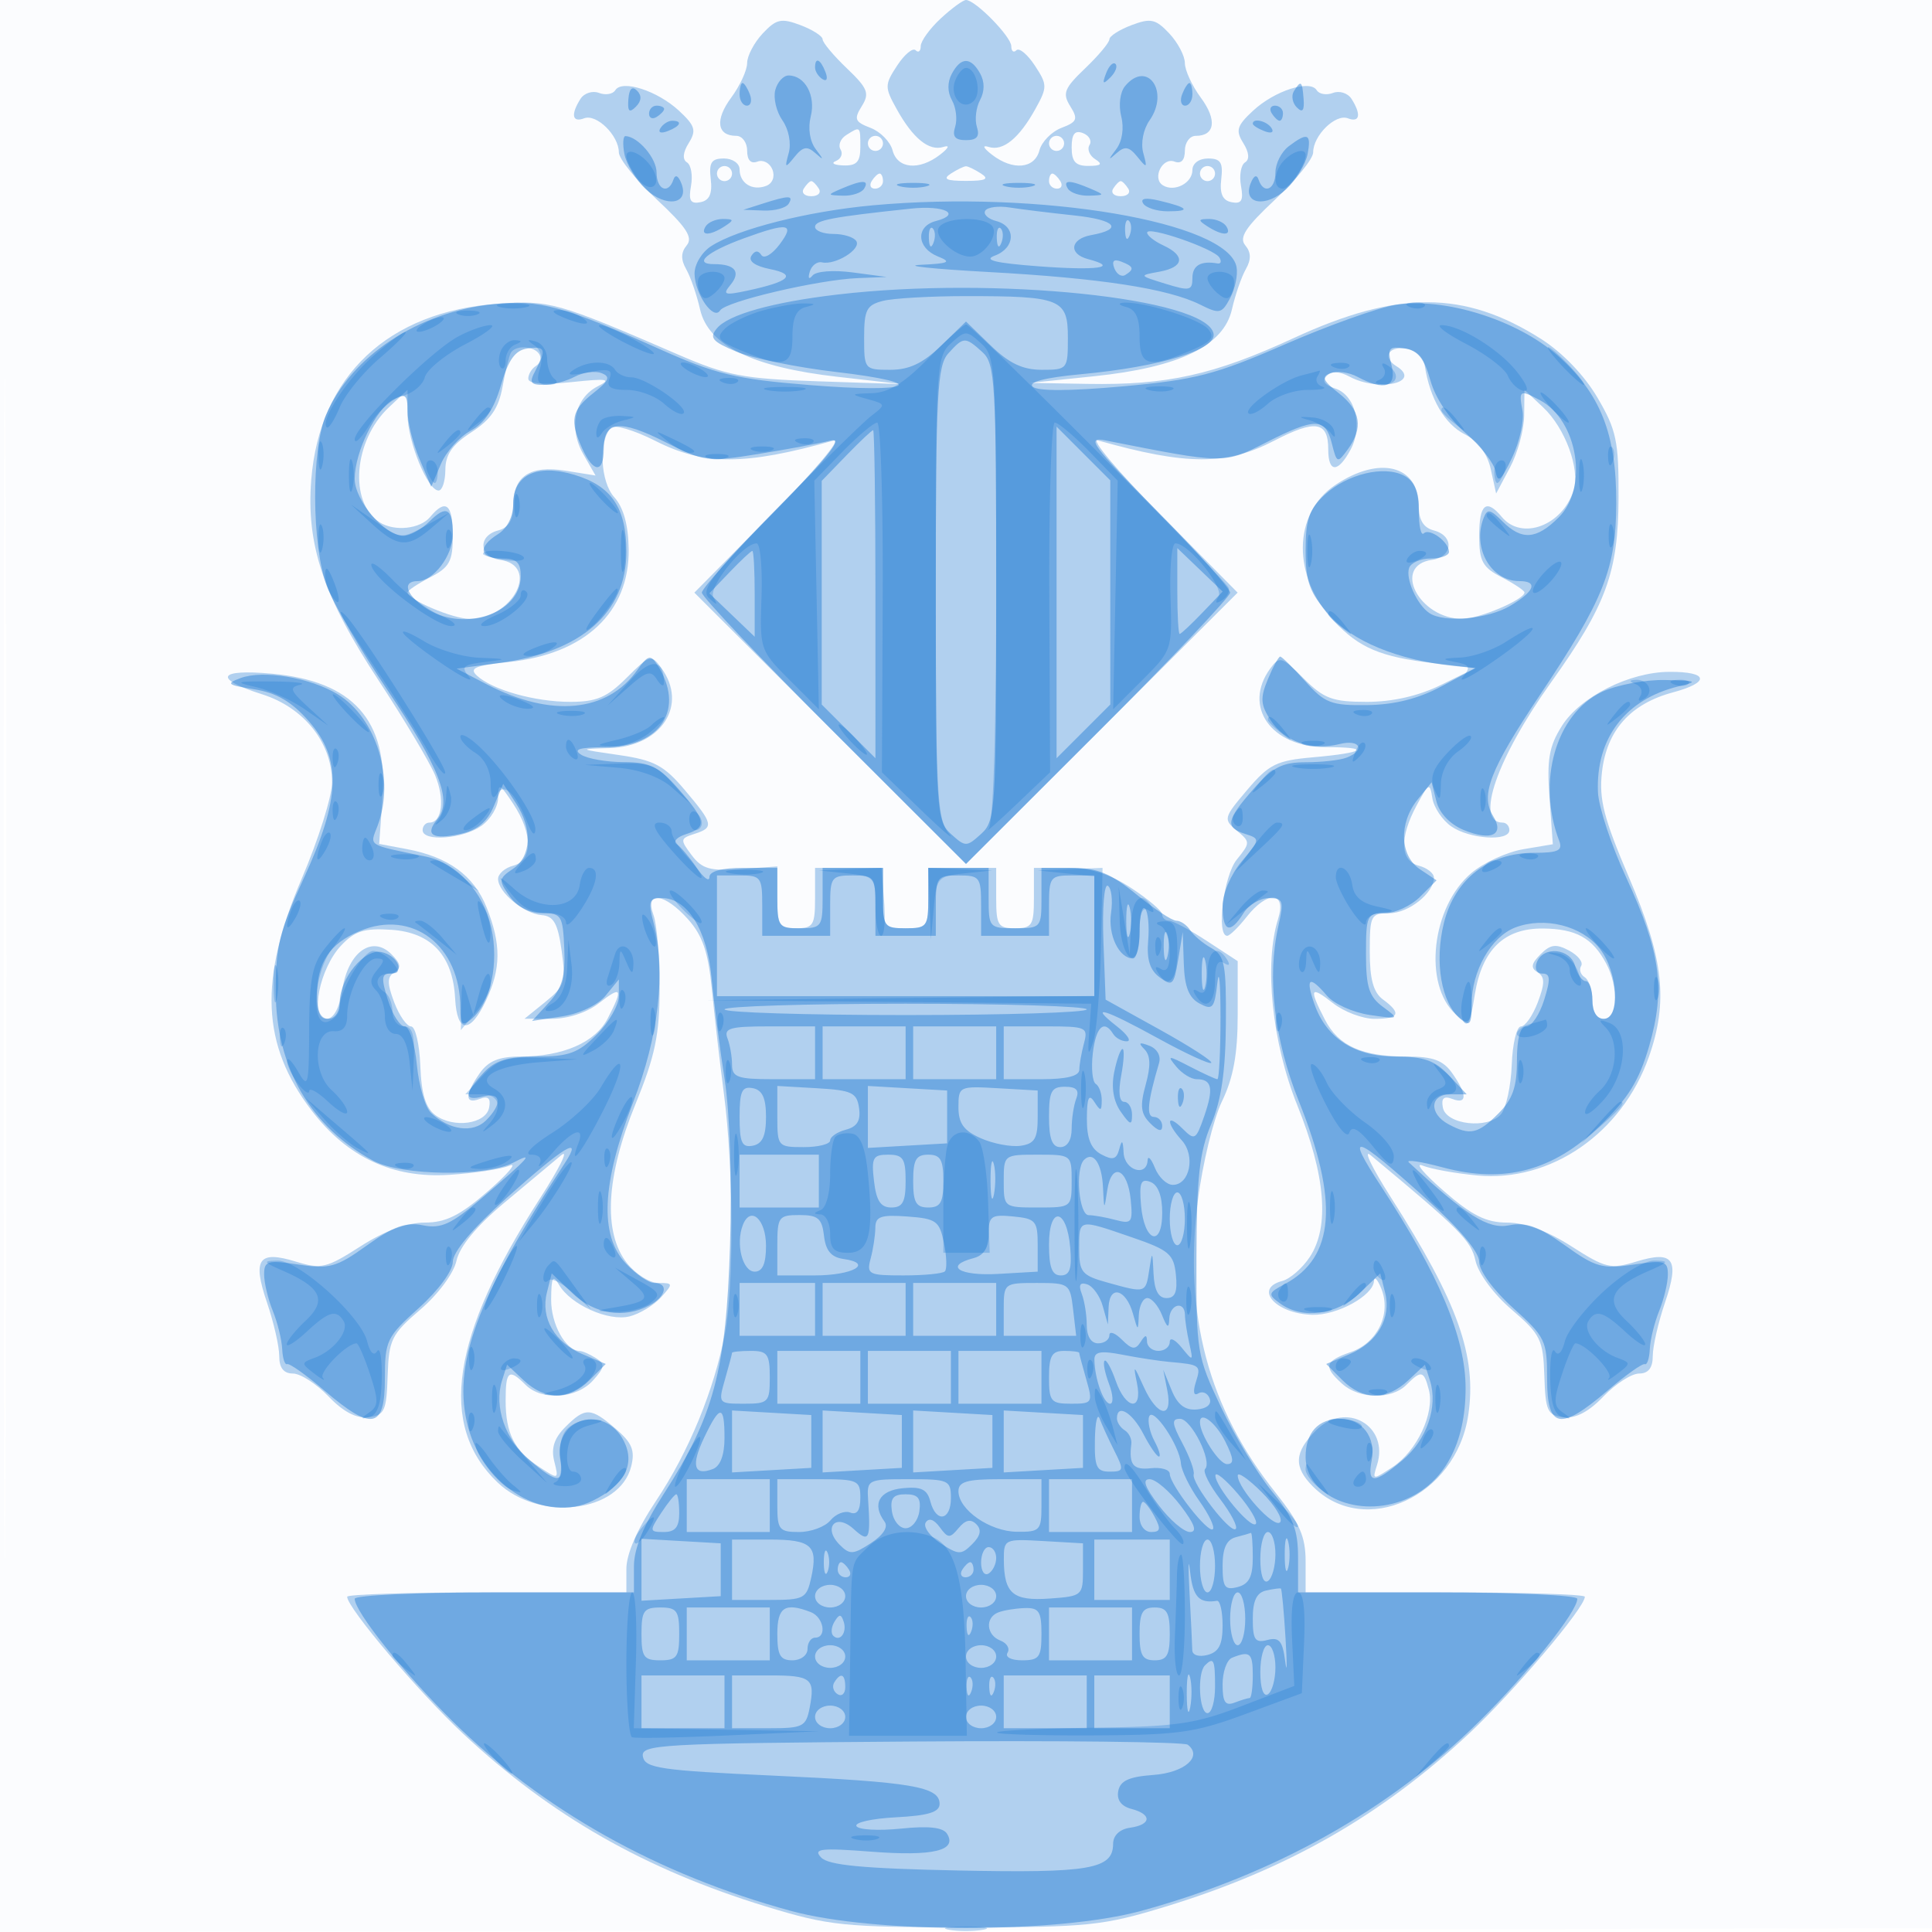<svg xmlns="http://www.w3.org/2000/svg" width="256" height="256"><path fill="#1976D2" fill-opacity=".016" fill-rule="evenodd" d="M0 128.004v128.004l128.25-.254 128.25-.254.254-127.75L257.008 0H0zm.485.496c0 70.4.119 99.053.265 63.672s.146-92.98 0-128S.485 58.1.485 128.5"/><path fill="#1976D2" fill-opacity=".326" fill-rule="evenodd" d="M124.646 2.452C123.191 3.801 122 5.451 122 6.119s-.304.911-.675.54-1.471.539-2.444 2.023c-1.671 2.546-1.675 2.869-.075 5.755 2.162 3.902 4.293 5.633 6.194 5.032.898-.283.721.129-.441 1.029-2.763 2.138-5.649 1.874-6.289-.575-.299-1.142-1.616-2.484-2.926-2.982-2.072-.788-2.223-1.162-1.157-2.868 1.064-1.704.803-2.366-1.981-5.026C110.443 7.361 109 5.635 109 5.211c0-.425-1.319-1.27-2.932-1.879-2.546-.961-3.203-.817-5 1.095C99.931 5.638 99 7.406 99 8.355s-.953 3.015-2.118 4.59C94.713 15.88 94.997 18 97.559 18c.793 0 1.441.886 1.441 1.969 0 1.256.496 1.778 1.371 1.442.754-.289 1.646.192 1.983 1.069.355.925.009 1.827-.823 2.146-1.841.707-3.531-.339-3.531-2.185 0-.793-.932-1.441-2.072-1.441-1.668 0-2.009.532-1.75 2.731.228 1.937-.171 2.828-1.373 3.063-1.317.258-1.594-.226-1.242-2.167.249-1.375.009-2.774-.535-3.109-.628-.389-.543-1.322.233-2.564 1.041-1.668.851-2.295-1.301-4.29-2.853-2.646-7.54-4.153-8.431-2.711-.326.528-1.299.689-2.162.358-.863-.332-1.967.026-2.453.793-1.311 2.072-1.099 3.181.492 2.57C79.042 15.047 82 17.955 82 20.192c0 .844 2.273 3.66 5.05 6.258 3.921 3.668 4.803 5.022 3.943 6.059-.779.938-.798 1.878-.067 3.163.573 1.005 1.4 3.403 1.838 5.328 1.086 4.778 6.947 7.648 18.236 8.931l8.5.966-11.165-.374c-9.867-.331-12.017-.744-18.5-3.55C73.803 40.034 72.853 39.766 66 40.246c-14.561 1.018-23.654 9.575-24.755 23.297-.692 8.619 1.609 15.494 8.899 26.587 3.387 5.153 6.761 10.807 7.497 12.564 1.331 3.175.96 6.306-.748 6.306-.491 0-.893.45-.893 1 0 1.556 5.303 1.176 7.777-.557 1.223-.856 2.226-2.543 2.23-3.75.006-1.989.191-1.914 1.993.807 2.603 3.93 2.603 7.53 0 8.21-1.1.288-2 1.076-2 1.752 0 1.769 3.435 4.62 5.78 4.796 1.585.12 2.137 1.102 2.639 4.697.577 4.133.382 4.749-2.142 6.79L69.5 134.99l3.615.005c2.15.003 4.684-.835 6.25-2.068 3.013-2.37 3.235-1.987 1.165 2.014-1.651 3.193-5.937 5.059-11.623 5.059-2.787 0-4.207.59-5.35 2.223-1.991 2.841-1.984 4.155.016 3.387 1.115-.427 1.476-.095 1.241 1.144-.414 2.183-4.688 2.79-7.121 1.011-1.285-.94-1.861-2.822-1.999-6.535-.107-2.868-.658-5.218-1.225-5.222s-1.574-1.447-2.238-3.206c-.951-2.521-.945-3.361.031-3.964.946-.585.853-1.151-.395-2.399-2.548-2.549-5.703-.314-6.488 4.593-.413 2.582-1.159 3.968-2.138 3.968-2.227 0-.892-6.678 1.937-9.689 1.84-1.959 3.076-2.348 6.689-2.107 5.3.354 8.145 3.424 8.441 9.108.24 4.605 1.971 4.727 4.078.287 2.017-4.251 2.04-7.495.085-12.38-1.687-4.216-5.071-6.679-10.599-7.716l-3.628-.68.442-6.161c.732-10.223-3.912-15.419-14.65-16.392-7.221-.655-7.842.654-1.296 2.73 5.551 1.76 9.26 6.43 9.26 11.657 0 1.849-1.8 7.574-4 12.724-5.727 13.404-5.364 22.062 1.29 30.769 4.731 6.19 10.732 8.999 18.21 8.524 3.3-.209 6.9-.756 8-1.215 1.1-.458-.165 1.051-2.811 3.354-3.735 3.251-5.616 4.187-8.412 4.187-2.334 0-5.329 1.108-8.506 3.147-4.506 2.891-5.203 3.056-8.563 2.025-4.96-1.522-5.794-.34-3.829 5.427.892 2.617 1.621 5.802 1.621 7.079 0 1.575.583 2.322 1.813 2.322.997 0 3.125 1.37 4.729 3.044 1.954 2.039 3.7 2.947 5.288 2.75 2.127-.264 2.388-.828 2.538-5.499.153-4.782.505-5.494 4.323-8.762 2.372-2.031 4.431-4.811 4.797-6.479.414-1.886 2.659-4.607 6.327-7.672l7.562-6.316c1.033-.861-.237 1.713-2.822 5.72-11.765 18.244-13.539 30.065-5.643 37.629 5.534 5.303 16.183 4.039 17.725-2.105.531-2.115.117-3.125-2.041-4.981-3.322-2.857-4.041-2.884-6.683-.242-1.477 1.477-1.906 2.803-1.47 4.542.61 2.429.588 2.437-1.954.772-3.34-2.189-4.489-4.45-4.489-8.835 0-3.945.428-4.28 2.643-2.066 2.142 2.142 6.727 1.854 8.912-.561 1.597-1.764 1.655-2.194.405-2.985-.803-.508-1.765-.93-2.139-.939-1.87-.042-3.818-3.554-3.791-6.836.025-2.985.223-3.349 1.05-1.929 1.532 2.63 6.556 4.879 9.338 4.181 1.339-.336 3.213-1.47 4.163-2.521 1.649-1.822 1.633-1.91-.353-1.91-1.146 0-3.016-1.186-4.155-2.635-3.182-4.045-2.786-11.469 1.123-21.039 2.606-6.382 3.198-9.21 3.209-15.326.008-4.125-.358-8.512-.812-9.75-1.202-3.272 1.461-2.941 4.59.572 1.909 2.142 2.666 4.369 3.142 9.25.345 3.535 1.068 9.803 1.607 13.928 1.262 9.654 1.328 25.355.135 31.647-1.429 7.534-4.791 15.712-9.133 22.215-2.482 3.716-3.934 7.043-3.934 9.014V211H64.5c-10.175 0-18.5.259-18.5.576 0 1.454 9.43 12.597 15.338 18.123 11.639 10.888 24.14 18.023 40.162 22.921 8.355 2.555 10.254 2.752 26.5 2.752s18.145-.197 26.5-2.752c16.022-4.898 28.523-12.033 40.162-22.921C200.57 224.173 210 213.03 210 211.576c0-.317-8.325-.576-18.5-.576H173v-4.107c0-3.283-.797-5.108-3.973-9.097-8.908-11.187-12.215-23.59-10.311-38.671.617-4.887 2.058-10.824 3.203-13.193 1.511-3.128 2.081-6.261 2.081-11.442v-7.135l-4.09-2.677c-2.249-1.473-4.499-2.678-5-2.678-.5 0-.91-.37-.91-.822 0-.453-1.84-2.028-4.09-3.5-2.872-1.881-5.402-2.678-8.5-2.678H137v4c0 3.6-.25 4-2.5 4s-2.5-.4-2.5-4v-4h-9v4c0 3.778-.167 4-3 4s-3-.222-3-4v-4h-9v4c0 3.6-.25 4-2.5 4-2.26 0-2.5-.394-2.5-4.097v-4.096l-4.852.346c-4.054.29-5.121-.012-6.496-1.837-1.55-2.057-1.53-2.22.351-2.817 2.643-.839 2.536-1.327-1.273-5.828-2.757-3.259-4.06-3.948-8.735-4.626-5.377-.778-5.403-.798-1.245-.92 6.911-.203 10.469-5.709 6.87-10.63-1.322-1.808-1.516-1.753-4.577 1.308C80.445 92.402 79.046 93 75.572 93c-4.703 0-10.342-1.586-12.389-3.484-1.055-.978-.212-1.336 4.217-1.794 10.117-1.044 16.029-6.613 15.903-14.98-.049-3.212-.691-5.514-1.919-6.87-1.846-2.04-2.094-7.456-.421-9.2.437-.456 3.084.331 5.882 1.75 6.462 3.274 11.88 3.26 23.655-.06 1.1-.31-2.611 4.1-8.247 9.801L92.007 78.527l17.996 17.976L128 114.479l17.997-17.976 17.996-17.976-10.246-10.364c-5.636-5.701-9.347-10.111-8.247-9.801 11.766 3.317 16.991 3.325 23.335.034 5.483-2.845 7.165-2.572 7.165 1.163 0 3.115 1.297 3.123 2.959.018 1.673-3.126.622-7.258-2.062-8.11-1.389-.441-1.763-1.001-1.105-1.659s1.683-.624 3.035.099c3.894 2.085 9.686.764 6.173-1.407-1.835-1.134-1.029-2.643 1.24-2.32 1.323.189 2.369 1.138 2.556 2.32.688 4.353 2.616 7.662 5.262 9.03 1.798.93 3.024 2.567 3.481 4.649l.706 3.214 1.836-3.446c1.009-1.896 1.854-4.988 1.877-6.871l.042-3.425 2.471 2.322c2.934 2.756 4.928 8.194 4.036 11.005-1.487 4.685-6.883 6.684-9.507 3.522-2.064-2.487-3-1.714-3 2.474 0 3.405.43 4.197 3 5.526 1.65.853 3 1.753 3 2 0 .944-6.008 3.5-8.228 3.5-5.747 0-9.378-7.059-4.022-7.82 2.788-.395 2.967-3.18.25-3.89-1.373-.359-2-1.364-2-3.207 0-5.444-5.214-6.758-11.102-2.797-5.622 3.782-5.7 12.145-.168 17.989 3.409 3.601 6.186 4.774 13.27 5.602l5.5.644-4.566 2.239c-2.97 1.458-6.404 2.24-9.827 2.24-4.553 0-5.679-.418-8.369-3.108-2.916-2.916-3.188-2.997-4.423-1.309-3.684 5.039.112 10.417 7.352 10.417 6.139 0 5.218.741-1.671 1.345-4.847.425-5.843.918-8.73 4.317-3.138 3.696-3.19 3.895-1.394 5.392 1.819 1.515 1.819 1.609-.004 3.86-1.73 2.138-2.725 10.086-1.262 10.086.333 0 1.491-1.125 2.573-2.5 2.779-3.534 5.313-3.382 4.179.25-1.883 6.033-.817 16.374 2.55 24.73 3.735 9.269 4.295 16.036 1.659 20.058-.974 1.487-2.625 2.926-3.669 3.199-3.83 1.001-.864 4.341 3.978 4.479 3.292.093 8.086-2.535 8.187-4.489.035-.675.472-.21.972 1.033 1.338 3.329-.501 7.158-4.029 8.388-3.489 1.216-3.688 1.925-1.177 4.197 2.279 2.062 6.543 2.14 8.528.155 1.975-1.975 2.305-1.902 2.974.658.798 3.052-1.574 8.116-4.789 10.222-2.679 1.756-2.718 1.751-2.081-.257 1.656-5.219-4.146-8.529-8.071-4.604-2.907 2.907-3.016 4.855-.415 7.456 6.871 6.871 18.958 1.322 20.573-9.446 1.173-7.821-1.354-14.938-10.257-28.884-2.508-3.93-3.712-6.44-2.676-5.579 11.858 9.853 13.31 11.315 13.897 13.988.366 1.668 2.425 4.448 4.797 6.479 3.818 3.268 4.17 3.98 4.323 8.762.15 4.671.411 5.235 2.538 5.499 1.588.197 3.334-.711 5.288-2.75 1.604-1.674 3.732-3.044 4.729-3.044 1.23 0 1.813-.747 1.813-2.322 0-1.277.729-4.462 1.621-7.079 1.965-5.767 1.131-6.949-3.829-5.427-3.36 1.031-4.057.866-8.563-2.025-3.177-2.039-6.172-3.147-8.506-3.147-2.796 0-4.677-.936-8.412-4.187-2.646-2.303-3.911-3.82-2.811-3.37s4.357 1.04 7.239 1.31c9.749.917 19.175-5.59 22.741-15.697 2.593-7.35 1.974-13.013-2.594-23.704-3.379-7.908-4.026-10.421-3.616-14.053.621-5.514 3.774-9.051 9.408-10.558 4.972-1.33 4.718-2.75-.487-2.719-5.298.031-11.8 3.307-14.234 7.17-1.701 2.7-2.003 4.444-1.641 9.49l.443 6.183-3.914.661c-2.153.364-5.241 1.777-6.862 3.141-5.294 4.456-6.451 14.789-2.097 18.73 1.764 1.596 1.878 1.478 2.531-2.601.952-5.954 3.881-8.804 9.007-8.764 4.413.034 6.596 1.242 8.413 4.652 1.675 3.145 1.483 7.316-.337 7.316-.924 0-1.5-.938-1.5-2.441 0-1.343-.457-2.724-1.016-3.069-.559-.346-.772-1.025-.472-1.509.299-.484-.421-1.397-1.601-2.028-1.726-.924-2.463-.829-3.778.486-1.248 1.248-1.341 1.814-.395 2.399.976.603.982 1.443.031 3.964-.664 1.759-1.671 3.202-2.238 3.206s-1.114 2.285-1.216 5.069-.738 5.728-1.415 6.543c-1.694 2.042-7.282 1.415-7.714-.866-.235-1.239.126-1.571 1.241-1.144 2 .768 2.007-.546.016-3.387-1.205-1.722-2.544-2.223-5.935-2.223-6.036 0-9.141-1.39-10.96-4.907-2.151-4.159-1.951-4.556 1.087-2.166 1.449 1.14 3.924 2.073 5.5 2.073 3.289 0 3.608-.734 1.115-2.564-1.268-.93-1.75-2.681-1.75-6.357 0-4.794.143-5.073 2.595-5.076 2.564-.003 5.905-2.671 5.905-4.715 0-.58-.9-1.29-2-1.578-2.487-.65-2.594-3.706-.279-8.01 1.596-2.967 1.747-3.037 2.069-.959.191 1.233 1.316 2.92 2.501 3.75 2.42 1.695 7.709 2.044 7.709.509 0-.55-.402-1-.893-1-3.728 0-.79-8.487 6.454-18.637 7.278-10.201 8.862-14.534 8.903-24.363.032-7.571-.274-9.028-2.802-13.328-1.732-2.946-4.648-5.975-7.484-7.774-10.148-6.435-18.975-6.463-32.755-.102-10.558 4.874-16.771 6.255-27.309 6.071l-7.614-.133 8.5-.884c11.269-1.173 17.138-4.021 18.236-8.85.438-1.925 1.265-4.323 1.838-5.328.731-1.285.712-2.225-.067-3.163-.86-1.037.022-2.391 3.943-6.059 2.777-2.598 5.05-5.414 5.05-6.258 0-2.237 2.958-5.145 4.594-4.518 1.591.611 1.803-.498.492-2.57-.486-.767-1.59-1.125-2.453-.793s-1.836.17-2.162-.358c-.891-1.442-5.578.065-8.431 2.711-2.152 1.995-2.342 2.622-1.301 4.29.776 1.242.861 2.175.233 2.564-.544.335-.784 1.734-.535 3.109.352 1.941.075 2.425-1.242 2.167-1.202-.235-1.601-1.126-1.373-3.063.259-2.199-.082-2.731-1.75-2.731-1.194 0-2.072.649-2.072 1.531 0 1.729-2.387 2.966-3.908 2.026-1.471-.909-.076-3.765 1.537-3.146.875.336 1.371-.186 1.371-1.442 0-1.083.648-1.969 1.441-1.969 2.562 0 2.846-2.12.677-5.055C157.953 11.37 157 9.304 157 8.355s-.931-2.717-2.068-3.928c-1.797-1.912-2.454-2.056-5-1.095-1.613.609-2.932 1.454-2.932 1.879 0 .424-1.443 2.15-3.206 3.836-2.784 2.66-3.045 3.322-1.981 5.026 1.066 1.706.915 2.08-1.157 2.868-1.31.498-2.627 1.84-2.926 2.982-.64 2.449-3.526 2.713-6.289.575-1.162-.9-1.339-1.312-.441-1.029 1.901.601 4.032-1.13 6.194-5.032 1.6-2.886 1.596-3.209-.075-5.755-.973-1.484-2.073-2.394-2.444-2.023s-.675.128-.675-.54C134 4.856 129.239 0 128 0c-.389 0-1.899 1.104-3.354 2.452m-12.524 15.452c-.758.48-1.093 1.334-.744 1.899.349.564.069 1.254-.622 1.533s-.243.542.994.585c1.754.062 2.25-.472 2.25-2.421 0-2.809.016-2.796-1.878-1.596M142 19.531c0 1.898.52 2.465 2.25 2.454 1.67-.012 1.895-.241.872-.889-.758-.48-1.098-1.326-.756-1.879.342-.554-.05-1.265-.872-1.581-1.077-.413-1.494.116-1.494 1.895M115 19c0 .55.45 1 1 1s1-.45 1-1-.45-1-1-1-1 .45-1 1m24 0c0 .55.45 1 1 1s1-.45 1-1-.45-1-1-1-1 .45-1 1m-44 4c0 .55.45 1 1 1s1-.45 1-1-.45-1-1-1-1 .45-1 1m31 0c-1.125.727-.625.969 2 .969s3.125-.242 2-.969c-.825-.533-1.725-.969-2-.969s-1.175.436-2 .969m33 0c0 .55.45 1 1 1s1-.45 1-1-.45-1-1-1-1 .45-1 1m-43.5 1c-.34.55-.141 1 .441 1S117 24.55 117 24s-.198-1-.441-1-.719.45-1.059 1m23.5 0c0 .55.477 1 1.059 1s.781-.45.441-1-.816-1-1.059-1-.441.45-.441 1m-32.5 1c-.34.55.11 1 1 1s1.34-.45 1-1-.79-1-1-1-.66.45-1 1m41 0c-.34.55.11 1 1 1s1.34-.45 1-1-.79-1-1-1-.66.45-1 1M67.69 46.75c-.235.413-.734 2.448-1.108 4.523-.507 2.81-1.56 4.343-4.119 6-2.535 1.642-3.441 2.949-3.451 4.977-.006 1.513-.411 2.75-.898 2.75C56.671 65 54 58.459 54 54.925v-3.274l-2.471 2.322c-4.675 4.392-5.332 12.624-1.216 15.241 1.961 1.247 5.361.884 6.687-.714 2.064-2.487 3-1.714 3 2.474 0 3.405-.43 4.197-3 5.526-1.65.853-3 1.753-3 2 0 .944 6.008 3.5 8.228 3.5 5.747 0 9.378-7.059 4.022-7.82-2.788-.395-2.967-3.18-.25-3.89 1.391-.364 2-1.364 2-3.284 0-3.917 2.212-5.388 6.962-4.628l3.951.632-1.614-2.811c-2.008-3.499-1.161-7.459 1.929-9.024 1.867-.945 1.246-1.043-3.478-.547-3.751.393-5.75.235-5.75-.454 0-.581.457-1.339 1.016-1.684.559-.346.758-1.047.441-1.559-.689-1.116-3.166-1.235-3.767-.181"/><path fill="#1976D2" fill-opacity=".426" fill-rule="evenodd" d="M108 8.941c0 .518.445 1.216.989 1.552.566.35.734-.051.393-.941C108.717 7.82 108 7.503 108 8.941m18.12.835c-.605 1.13-.595 2.41.026 3.52.537.959.724 2.539.416 3.51-.408 1.285-.017 1.765 1.438 1.765 1.448 0 1.846-.482 1.444-1.748-.305-.961-.118-2.564.416-3.561.624-1.167.626-2.429.006-3.538-1.237-2.209-2.546-2.191-3.746.052m20.444-.069c-.542 1.425-.428 1.54.56.56.684-.679.991-1.486.683-1.793-.308-.308-.867.247-1.243 1.233m-43.837 2.228c-.278 1.065.148 2.869.948 4.011.836 1.194 1.192 3.025.837 4.314-.561 2.043-.493 2.089.771.525 1.102-1.364 1.667-1.466 2.754-.5 1.149 1.021 1.157.938.053-.522-.791-1.046-1.053-2.775-.659-4.346.689-2.743-.76-5.417-2.937-5.417-.693 0-1.488.871-1.767 1.935m46.352-.531c-.666.803-.885 2.522-.51 4.013.394 1.571.132 3.3-.659 4.346-1.104 1.46-1.096 1.543.053.522 1.087-.966 1.652-.864 2.754.5 1.264 1.564 1.332 1.518.771-.525-.355-1.289.001-3.12.837-4.314 2.69-3.841-.325-8.06-3.246-4.542m-65.816 1.757c-.121 1.61.122 1.854.988.988.757-.757.812-1.486.161-2.137s-1.043-.259-1.149 1.149M98 12.5c0 .825.436 1.5.969 1.5s.709-.675.393-1.5c-.317-.825-.753-1.5-.969-1.5S98 11.675 98 12.5m58.638 0c-.316.825-.139 1.5.393 1.5.533 0 .969-.675.969-1.5s-.177-1.5-.393-1.5-.652.675-.969 1.5m14.808-.413c-.369.598-.194 1.565.39 2.149.749.749 1.014.429.9-1.087-.184-2.446-.35-2.583-1.29-1.062M86 15.059c0 .582.45.781 1 .441s1-.816 1-1.059S87.55 14 87 14s-1 .477-1 1.059M168.5 15c.34.55.816 1 1.059 1s.441-.45.441-1-.477-1-1.059-1-.781.45-.441 1m-80.993 1.989c-.35.566.051.734.941.393 1.732-.665 2.049-1.382.611-1.382-.518 0-1.216.445-1.552.989M166 16.393c0 .216.698.661 1.552.989.89.341 1.291.173.941-.393-.587-.951-2.493-1.406-2.493-.596m-83.26 4.028c.255 1.332 1.519 3.414 2.811 4.627 2.671 2.509 5.804 2.042 4.749-.71-.412-1.072-.82-1.278-1.067-.537C88.566 25.802 87 25.142 87 22.86c0-1.89-2.427-4.741-4.111-4.828-.337-.018-.403 1.057-.149 2.389m88.01-1.029c-.963.731-1.75 2.291-1.75 3.468 0 2.282-1.566 2.942-2.233.941-.247-.741-.655-.535-1.067.537-1.055 2.752 2.078 3.219 4.749.71 1.292-1.213 2.556-3.295 2.811-4.627.522-2.733.011-2.942-2.51-1.029M111.5 25c-1.928.829-1.921.862.191.93 1.205.038 2.469-.38 2.809-.93.731-1.183-.248-1.183-3 0m7.75-.311c.963.252 2.537.252 3.5 0 .963-.251.175-.457-1.75-.457s-2.713.206-1.75.457m14 0c.963.252 2.537.252 3.5 0 .963-.251.175-.457-1.75-.457s-2.713.206-1.75.457m8.25.311c.34.55 1.604.968 2.809.93 2.112-.068 2.119-.101.191-.93-2.752-1.183-3.731-1.183-3 0M101 27l-2.5.801 2.691.099c1.48.055 2.969-.35 3.309-.9.703-1.137.049-1.137-3.5 0m14.633.207c-8.581.784-17.843 3.121-21.383 5.394-1.253.805-2.236 2.432-2.218 3.672.038 2.685 2.523 6.257 3.383 4.864.74-1.196 13.036-4.08 18.282-4.287l3.803-.15-4.5-.6c-2.561-.342-4.856-.169-5.326.4-.49.593-.643.39-.375-.5.248-.825.975-1.381 1.617-1.236 1.768.399 5.22-1.734 4.553-2.814-.323-.523-1.685-.95-3.028-.95S108 30.578 108 30.061c0-.879 2.294-1.315 12.75-2.421 4.396-.465 6.748.735 3.239 1.653-2.682.701-2.523 3.557.261 4.676 1.89.76 1.53.939-2.25 1.12-2.475.118 1.575.549 9 .956 14.815.812 23.761 2.191 28.024 4.317 2.565 1.279 2.865 1.215 3.974-.858.659-1.232 1.042-3.088.851-4.123-1.108-5.977-26.033-10.203-48.216-8.174m35.842-.247c.354.572 1.816 1.04 3.251 1.04 3.134 0 2.772-.479-1.06-1.399-1.858-.447-2.612-.323-2.191.359m-20.925.959c-.29.47.367 1.088 1.461 1.374 2.658.695 2.534 3.57-.199 4.581-1.568.58.054.978 5.727 1.407 7.89.597 10.892.167 6.626-.948-2.622-.686-2.361-2.677.418-3.18 4.334-.785 3.282-2.019-2.219-2.604-3.225-.343-7.084-.817-8.575-1.053-1.491-.237-2.949-.046-3.239.423M93.5 30c-.782 1.266.542 1.266 2.5 0 1.293-.835 1.266-.971-.191-.985-.93-.008-1.969.435-2.309.985m55.579.583c.048 1.165.285 1.402.604.605.289-.722.253-1.585-.079-1.917s-.568.258-.525 1.312M160 30c1.958 1.266 3.282 1.266 2.5 0-.34-.55-1.379-.993-2.309-.985-1.457.014-1.484.15-.191.985m-61.476 1.596C93.636 33.386 91.79 35 94.633 35c2.793 0 3.583 1.035 2.128 2.788-1.052 1.267-.738 1.368 2.259.727 5.614-1.201 6.608-2.139 3.026-2.856-1.988-.397-2.92-1.054-2.487-1.754.445-.72.913-.763 1.316-.12.35.559 1.416-.054 2.422-1.393 2.106-2.804 1.148-2.963-4.773-.796m24.555-.013c.048 1.165.285 1.402.604.605.289-.722.253-1.585-.079-1.917s-.568.258-.525 1.312m9 0c.048 1.165.285 1.402.604.605.289-.722.253-1.585-.079-1.917s-.568.258-.525 1.312M152 30.824c0 .386.961 1.146 2.137 1.689 2.977 1.376 2.758 2.895-.504 3.487-2.753.5-2.753.5.807 1.601 3.194.987 3.56.91 3.56-.75q0-2.523 3.324-1.945c.454.079.566-.275.249-.788-.735-1.189-9.573-4.231-9.573-3.294m-4.344 4.721c.304.794.956 1.195 1.449.89 1.24-.766 1.126-1.132-.554-1.777q-1.45-.557-.895.887M111 39.025c-8.625 1.011-14.488 2.653-16.006 4.482-1.042 1.256-.633 1.746 2.575 3.086 2.098.877 8.01 2.085 13.138 2.685 12.928 1.513 10.248 2.856-3.473 1.741-9.817-.798-12.339-1.407-19.984-4.828-12.618-5.647-15.829-6.514-21.819-5.896-10.043 1.037-18.89 6.877-22.228 14.675-1.97 4.604-1.916 17.245.099 22.678.845 2.282 4.471 8.505 8.056 13.829 6.936 10.301 8.612 14.649 6.588 17.088-1.717 2.069-.639 2.746 3.072 1.931 2.219-.487 3.535-1.58 4.411-3.665l1.249-2.971 1.661 2.535c2.247 3.429 2.091 7.071-.373 8.733-1.896 1.279-1.926 1.524-.443 3.622.985 1.394 2.627 2.25 4.316 2.25 2.552 0 2.739.3 2.931 4.699.159 3.656-.293 5.242-2.033 7.142l-2.237 2.443 4-.612c2.308-.353 4.74-1.517 5.75-2.752l1.75-2.142v2.188c0 1.203-1.315 3.503-2.923 5.111-2.457 2.457-3.726 2.923-7.961 2.923-3.895 0-5.501.497-7.077 2.189-2.577 2.766-2.59 3.768-.039 3.101 2.407-.63 2.605.962.395 3.173-1.726 1.725-4.869 1.296-7.285-.996-.764-.725-1.609-3.601-1.877-6.392-.27-2.813-.99-5.075-1.616-5.075-.62 0-1.621-1.575-2.223-3.5-.902-2.882-.842-3.5.339-3.5 2.027 0 .981-2.426-1.232-2.855-2.222-.431-5.448 3.458-5.479 6.605-.013 1.323-.64 2.25-1.522 2.25-1.007 0-1.5-1.007-1.5-3.066 0-4.39 1.655-6.892 5.666-8.568C54.675 120.438 61 125.287 61 133.59c0 2.205.246 2.451 1.449 1.452 2.569-2.131 3.708-7.385 2.639-12.161-1.059-4.729-4.563-8.532-8.635-9.374-7.933-1.64-7.466-1.343-6.424-4.084 2.342-6.16-.118-14.29-5.273-17.425-3.639-2.213-9.878-3.258-12.862-2.155-2.011.745-1.804.916 1.809 1.493 2.947.472 4.943 1.636 7.189 4.193 4.418 5.032 4.258 10.228-.642 20.845-3.227 6.994-3.745 9.101-3.711 15.126.056 9.959 4.62 17.83 12.94 22.314 3.685 1.986 14.909 2.136 18.521.248 2.909-1.521 2.24-.77-4.276 4.797-3.935 3.362-5.288 3.978-7.681 3.5-2.252-.451-3.919.146-7.41 2.653-4.051 2.909-4.964 3.166-9.069 2.55-4.123-.618-4.564-.492-4.564 1.312 0 1.098.514 3.263 1.143 4.811s1.192 3.829 1.25 5.069.354 2.139.656 2c.302-.14 2.52 1.434 4.93 3.496 6.328 5.416 8.021 5.085 8.021-1.57 0-5.039.237-5.533 4.5-9.364 2.586-2.323 4.5-4.925 4.5-6.116 0-1.304 2.614-4.417 7.042-8.387 7.75-6.947 10.274-8.472 7.817-4.719-11.751 17.942-15.02 26.88-12.82 35.049 2.151 7.99 10.292 12.77 16.524 9.702 4.186-2.06 5.633-4.816 4.124-7.854-2.463-4.96-9.237-3.193-8.445 2.202.508 3.461-.249 3.513-4.092.28-3.207-2.699-4.722-7.096-3.63-10.536l.669-2.108 2.22 2.085c2.843 2.671 6.023 2.654 8.725-.048l2.134-2.134-3.055-1.285c-3.734-1.569-5.597-4.781-4.745-8.176l.638-2.543 2.752 2.636c2.898 2.776 6.853 3.396 10.208 1.601 2.213-1.184 2.578-2.965.608-2.965-.729 0-2.416-1.162-3.75-2.583-3.508-3.737-3.199-10.592.963-21.327 3.411-8.796 4.386-17.383 2.708-23.84-.739-2.842-.601-3.25 1.1-3.25 3.385 0 5.996 4.199 6.595 10.608.303 3.24 1.08 9.267 1.725 13.392.696 4.441.989 13.414.72 22-.519 16.56-2.162 22.708-8.818 33.007C85.28 202.087 84 205.2 84 207.534V211H65.5c-10.175 0-18.5.382-18.5.85 0 1.704 6.48 9.81 12.963 16.214 11.925 11.78 27.176 20.329 44.862 25.147 11.037 3.007 35.313 3.007 46.35 0 17.686-4.818 32.937-13.367 44.862-25.147C202.52 221.66 209 213.554 209 211.85c0-.468-8.325-.85-18.5-.85H172v-4.582c0-3.746-.631-5.352-3.462-8.806-1.904-2.324-4.942-7.35-6.75-11.169-3.201-6.76-3.287-7.286-3.252-19.943.028-10.47.405-13.876 1.936-17.5 1.362-3.226 1.918-7.017 1.964-13.387.057-7.887-.161-9.013-1.936-10-1.1-.612-2.36-1.675-2.8-2.363s-1.264-1.25-1.831-1.25c-.568 0-2.954-1.575-5.304-3.5-3.357-2.751-5.159-3.5-8.418-3.5H138v4c0 3.905-.083 4-3.5 4s-3.5-.095-3.5-4v-4h-8v4c0 3.778-.167 4-3 4s-3-.222-3-4v-4h-8v4c0 3.778-.167 4-3 4s-3-.222-3-4v-4h-4.5c-2.879 0-4.5.44-4.5 1.223 0 .672-.761.109-1.692-1.25-.931-1.36-2.115-2.761-2.632-3.114s.019-.945 1.192-1.317c2.847-.904 2.698-1.828-.972-6.007-2.608-2.971-3.765-3.537-7.25-3.55-2.28-.009-4.821-.452-5.646-.985-1.089-.704-.247-.974 3.076-.985 7.561-.025 10.798-5.146 6.961-11.015-.834-1.276-1.217-1.164-2.57.756-3.978 5.648-11.431 6.365-19.967 1.922l-4-2.082 5.724-.759C77.033 86.404 83 81.179 83 73.146c0-5.847-1.957-8.753-6.889-10.231-4.978-1.491-8.111.007-8.111 3.88 0 1.641-.795 3.22-2 3.973-2.744 1.714-2.509 3.232.5 3.232 1.956 0 2.5.51 2.5 2.345 0 5.052-7.83 7.563-12.777 4.098C53.735 78.701 53.302 77 55.345 77 57.437 77 60 73.608 60 70.838c0-3.498-.854-3.984-3.083-1.755C55.863 70.137 54.305 71 53.455 71 50.982 71 47 66.34 47 63.447c0-3.523 2.805-9.272 5.13-10.517 1.601-.856 1.87-.631 1.87 1.567 0 1.412.706 4.24 1.569 6.285l1.57 3.718 1.277-3c.703-1.65 2.482-3.644 3.954-4.431 1.839-.984 3.09-2.859 4.002-6 .982-3.382 1.886-4.652 3.477-4.889 2.42-.359 2.602.11 1.116 2.886-.871 1.627-.702 1.934 1.066 1.934 1.155 0 3.006-.485 4.113-1.077s2.705-.811 3.552-.486c1.241.476 1.032.989-1.079 2.649-2.904 2.285-3.167 3.613-1.456 7.367 1.484 3.259 2.839 3.266 2.839.016 0-3.707 2.134-3.942 8.144-.896 5.143 2.606 5.613 2.666 12.351 1.581 3.853-.621 8.13-1.416 9.505-1.767 1.847-.471-.046 1.945-7.25 9.256C97.388 73.084 93 77.983 93 78.529s7.875 8.858 17.5 18.471l17.5 17.479L145.5 97c9.625-9.613 17.5-17.925 17.5-18.471s-4.387-5.44-9.75-10.876c-8.632-8.75-9.406-9.815-6.75-9.29 15.804 3.122 15.652 3.12 21.217.29 6.567-3.34 7.897-3.325 8.756.096.664 2.644.744 2.675 2.108.809 2.102-2.875 1.735-5.164-1.198-7.472-2.111-1.66-2.32-2.173-1.079-2.649.847-.325 2.445-.106 3.552.486 3.603 1.928 5.257 1.377 4.533-1.51-.574-2.286-.377-2.547 1.703-2.25 1.769.254 2.622 1.304 3.443 4.242.66 2.358 2.519 5.131 4.694 7 1.98 1.702 3.759 3.995 3.951 5.095.28 1.593.723 1.216 2.182-1.855 1.007-2.12 1.625-4.932 1.373-6.25-.517-2.707-.36-2.8 2.32-1.365 5.029 2.691 6.452 11.554 2.49 15.515-2.955 2.956-4.905 3.095-7.468.532-1.629-1.629-2.011-1.693-2.5-.418-1.517 3.955.981 8.341 4.752 8.341 2.525 0 2.011 1.368-1.233 3.284-2.972 1.756-8.725 2.267-10.696.951-1.64-1.095-3.192-4.56-2.682-5.985.247-.687 1.536-1.25 2.865-1.25s2.417-.395 2.417-.878c0-1.311-2.585-3.204-3.342-2.447-.362.362-.658-.976-.658-2.973 0-2.557-.568-3.936-1.918-4.658-2.66-1.424-7.569-.248-10.568 2.53-2.041 1.892-2.514 3.273-2.514 7.343 0 4.183.515 5.6 3.106 8.551 3.07 3.497 9.12 5.988 16.394 6.751l3 .315-4.5 2.411c-3.051 1.635-6.216 2.434-9.83 2.483-4.794.065-5.623-.255-8.236-3.178-1.598-1.787-3.083-3.25-3.299-3.25s-.95 1.347-1.633 2.994c-1.044 2.521-.982 3.387.392 5.484 1.846 2.818 5.415 4.038 9.106 3.111 2.723-.683 3.487.818.918 1.804-.87.334-3.298.607-5.396.607-3.115 0-4.384.649-6.918 3.535-3.641 4.147-3.814 5.105-1.079 5.973 1.974.627 1.962.719-.5 3.644-1.44 1.712-2.525 4.258-2.525 5.925 0 3.408 1.007 3.743 2.768.923.687-1.1 2.195-2 3.352-2 1.913 0 2.027.338 1.26 3.75-1.512 6.733-.544 15.007 2.704 23.109 5.344 13.331 4.787 20.731-1.828 24.272-2.248 1.202-2.289 1.371-.639 2.578 2.923 2.137 7.501 1.553 10.525-1.345l2.752-2.636.638 2.543c.852 3.395-1.011 6.607-4.745 8.176l-3.055 1.285 2.134 2.134c2.702 2.702 5.882 2.719 8.725.048l2.22-2.085.669 2.108c1.092 3.44-.423 7.837-3.63 10.536-3.778 3.179-4.698 3.184-4.094.021.587-3.067-1.259-5.494-4.178-5.494-2.916 0-4.578 1.832-4.578 5.045 0 5.2 7.073 8.205 13.244 5.626 5.118-2.138 7.956-7.39 7.956-14.724 0-6.675-3.454-14.924-11.221-26.795-4.79-7.323-3.732-7.025 6.002 1.69 4.414 3.952 7.019 7.054 7.019 8.358 0 1.191 1.914 3.793 4.5 6.116 4.263 3.831 4.5 4.325 4.5 9.364 0 6.655 1.693 6.986 8.021 1.57 2.41-2.062 4.628-3.636 4.93-3.496.302.139.597-.761.656-2 .058-1.24.621-3.521 1.25-5.069s1.143-3.713 1.143-4.811c0-1.804-.441-1.93-4.564-1.312-4.105.616-5.018.359-9.069-2.55-3.491-2.507-5.158-3.104-7.41-2.653-2.757.551-5.619-1.247-13.279-8.342-.452-.419 1.573-.119 4.5.667 8.152 2.188 14.642.466 20.834-5.528 3.735-3.616 5.189-5.974 6.513-10.558 2.186-7.566 1.511-12.491-3.068-22.382-1.964-4.244-3.638-9.313-3.719-11.265-.296-7.154 3.664-12.325 10.741-14.022 2.629-.63 2.392-.738-1.828-.827-2.676-.056-6.433.65-8.385 1.576-6.101 2.895-8.677 11.875-5.661 19.735.493 1.285-.145 1.587-3.35 1.587-6.017 0-10.483 3.475-11.926 9.279-1.289 5.184-.354 10.625 2.188 12.735 1.258 1.044 1.483.749 1.483-1.941 0-4.411 2.589-8.966 5.787-10.182 3.855-1.466 8.797-.235 11.17 2.781 2.446 3.11 2.808 9.328.543 9.328-.933 0-1.5-.944-1.5-2.5 0-1.375-.398-2.5-.883-2.5-.486 0-1.119-.9-1.407-2-.615-2.352-4.225-2.707-5.072-.5-.332.866-.018 1.5.744 1.5 1.05 0 1.096.715.224 3.5-.602 1.925-1.66 3.5-2.351 3.5-.823 0-1.255 1.566-1.255 4.545 0 3.493-.568 5.114-2.455 7-2.718 2.719-3.763 2.944-6.611 1.42-2.625-1.405-2.47-3.965.24-3.965h2.175L192 142.5c-1.858-1.978-3.329-2.5-7.039-2.5-5.476 0-9.214-2.419-10.809-6.994-1.212-3.477-.665-3.819 1.688-1.057.913 1.072 3.46 2.215 5.66 2.539 3.918.577 3.954.555 1.75-1.071-1.849-1.365-2.25-2.62-2.25-7.039 0-5.07.143-5.378 2.5-5.378 1.375 0 3.48-.98 4.677-2.177l2.176-2.176-2.176-1.446c-2.711-1.8-2.865-6.13-.329-9.262l1.849-2.283.639 2.545c.386 1.54 1.806 3.029 3.591 3.769 3.67 1.52 5.481.656 3.906-1.865-1.711-2.74-.393-6.136 6.213-16.012 8.468-12.66 10.086-16.722 10.117-25.393.034-9.214-2.11-14.603-7.799-19.611-5.361-4.719-14.993-7.724-21.448-6.692-2.298.368-8.899 2.724-14.668 5.236-9.227 4.017-11.81 4.687-21.473 5.562-7.014.635-11.332.648-11.944.036-.613-.613 1.685-1.206 6.355-1.64 10.619-.988 18.026-3.253 17.615-5.388-.908-4.714-28.919-7.627-49.801-5.178m6 .843c-2.176.55-2.5 1.184-2.5 4.883 0 4.181.057 4.252 3.452 4.25 2.528-.001 4.336-.857 6.75-3.197L128 42.608l3.298 3.196c2.414 2.34 4.222 3.196 6.75 3.197 3.395.002 3.452-.069 3.452-4.25 0-5.141-.915-5.514-13.5-5.514-4.675 0-9.625.284-11 .631m8.655 6.961C124.192 48.445 124 52.147 124 78.674c0 28.746.085 30.093 2 31.826 1.93 1.747 2.07 1.747 4 0 1.916-1.734 2-3.08 2-32 0-27.978-.134-30.311-1.829-31.845-2.287-2.07-2.492-2.063-4.516.174m-13.518 13.529-3.255 3.359v29.632l3.559 3.559 3.559 3.559V78.733C116 66.78 115.863 57 115.696 57s-1.768 1.511-3.559 3.358M140 78.5v21.967l3.559-3.559 3.559-3.559V63.651l-3.559-3.559L140 56.533zm-43.317-2.691-2.691 2.809 3.004 2.878L100 84.374v-5.687c0-3.128-.141-5.687-.313-5.687s-1.524 1.264-3.004 2.809M156 78.313c0 3.128.141 5.687.313 5.687s1.524-1.264 3.004-2.809l2.691-2.809-3.004-2.878L156 72.626zM95 124v8h50v-16h-3c-2.833 0-3 .222-3 4v4h-9v-4c0-3.778-.167-4-3-4s-3 .222-3 4v4h-8v-4c0-3.778-.167-4-3-4s-3 .222-3 4v4h-9v-4c0-3.778-.167-4-3-4h-3zm51.206.643.294 7.814 7.2 3.988c3.96 2.194 7.019 4.169 6.798 4.39s-3.364-1.227-6.984-3.217c-7.281-4.002-9.331-4.603-5.514-1.618 1.375 1.076 1.964 1.966 1.309 1.978s-1.469-.428-1.809-.978c-1.214-1.964-2.288-.944-2.697 2.561-.229 1.958-.053 3.785.391 4.059.443.274.799 1.259.791 2.189-.014 1.457-.15 1.484-.985.191-.722-1.117-.973-.552-.985 2.215-.011 2.655.535 4.009 1.912 4.746 1.532.82 2.021.673 2.384-.715.343-1.309.486-1.183.573.504.12 2.33 3.065 3.256 3.179 1 .035-.687.471-.238.968 1 .498 1.238 1.564 2.25 2.369 2.25 2.254 0 3.034-3.864 1.19-5.9-2.136-2.36-2.04-3.692.111-1.542 1.602 1.602 1.77 1.504 2.869-1.678 1.271-3.682 1.024-4.88-1.007-4.88-.725 0-1.936-.745-2.691-1.655-1.276-1.539-1.149-1.539 1.828 0 1.761.91 3.385 1.655 3.61 1.655.224 0 .409-3.713.41-8.25s-.188-6.561-.42-4.497c-.377 3.358-.625 3.643-2.361 2.715-1.404-.752-1.978-2.201-2.081-5.253l-.142-4.215-.608 3.681c-.555 3.361-.767 3.563-2.441 2.329-1.306-.963-1.746-2.368-1.53-4.878.167-1.938-.021-3.849-.417-4.245s-.72.93-.72 2.946-.395 3.667-.878 3.667c-1.84 0-3.334-3.104-2.904-6.035.247-1.679.054-3.297-.428-3.595-.483-.299-.745 2.968-.584 7.273m3.026-2.643c0 1.925.206 2.713.457 1.75.252-.963.252-2.537 0-3.5-.251-.963-.457-.175-.457 1.75m4.963 3.5c.02 1.65.244 2.204.498 1.231s.237-2.323-.037-3-.481.119-.461 1.769m5.037 3.5c0 1.925.206 2.713.457 1.75.252-.963.252-2.537 0-3.5-.251-.963-.457-.175-.457 1.75M96 133.75c0 .412 10.8.75 24 .75s24-.338 24-.75-10.8-.75-24-.75-24 .338-24 .75m.393 3.832c.334.87.607 2.445.607 3.5 0 1.658.745 1.918 5.5 1.918h5.5v-7h-6.107c-5.158 0-6.013.246-5.5 1.582M109 139.5v3.5h11v-7h-11zm12 0v3.5h11v-7h-11zm12 0v3.5h5c3.326 0 5.005-.418 5.014-1.25.007-.687.285-2.262.616-3.5.573-2.138.323-2.25-5.013-2.25H133zm18.644-.466c.808.816.857 2.189.166 4.691-.78 2.827-.658 3.855.607 5.12 1.039 1.04 1.583 1.166 1.583.369 0-.668-.499-1.214-1.108-1.214-1.028 0-.838-1.978.685-7.132.284-.961-.249-1.91-1.297-2.309-1.34-.51-1.498-.393-.636.475m-4.012 3.057c-.401 2.003-.093 3.841.875 5.222 1.254 1.791 1.493 1.857 1.493.41 0-.948-.47-1.723-1.045-1.723-.653 0-.799-1.313-.389-3.5.361-1.925.438-3.5.17-3.5-.267 0-.764 1.391-1.104 3.091M98 148c0 3.411.311 4.087 1.75 3.81 1.266-.244 1.75-1.298 1.75-3.81s-.484-3.566-1.75-3.81c-1.439-.277-1.75.399-1.75 3.81m5-.052c0 3.964.076 4.052 3.5 4.052 1.925 0 3.5-.398 3.5-.883 0-.486.936-1.128 2.079-1.427 1.495-.391 1.987-1.197 1.75-2.867-.29-2.047-.953-2.359-5.579-2.625l-5.25-.303zm12 .052v4.105l5.25-.303 5.25-.302v-7l-5.25-.302-5.25-.303zm12-1.296c0 2.153.694 3.115 2.975 4.125 1.636.724 3.999 1.171 5.25.994 1.872-.266 2.275-.943 2.275-3.823v-3.5l-5.25-.302c-5.159-.297-5.25-.254-5.25 2.506M139 148c0 2.889.417 4 1.5 4 .92 0 1.5-.935 1.5-2.418 0-1.33.273-3.13.607-4 .435-1.134.01-1.582-1.5-1.582-1.791 0-2.107.599-2.107 4m17.079-2.417c.048 1.165.285 1.402.604.605.289-.722.253-1.585-.079-1.917s-.568.258-.525 1.312M98 156.5v3.5h10.5v-7H98zm17.81 0c.306 2.622.883 3.5 2.299 3.5 1.494 0 1.891-.734 1.891-3.5 0-2.985-.338-3.5-2.299-3.5-2.039 0-2.253.396-1.891 3.5m5.19 0c0 2.833.381 3.5 2 3.5s2-.667 2-3.5-.381-3.5-2-3.5-2 .667-2 3.5m10.252 0c.011 2.2.216 2.982.455 1.738s.23-3.044-.02-4-.446.062-.435 2.262m1.748 0c0 3.481.024 3.5 4.5 3.5s4.5-.019 4.5-3.5-.024-3.5-4.5-3.5-4.5.019-4.5 3.5m10.639-2.806c-1.19 1.19-.68 7.306.611 7.32.688.007 2.296.293 3.573.636 2.129.569 2.297.344 2-2.687-.407-4.163-2.535-5.036-3.101-1.272-.411 2.735-.426 2.725-.572-.382-.149-3.18-1.296-4.83-2.511-3.615m7.551 5.987c.412 4.865 2.81 5.727 2.81 1.009 0-2.227-.561-3.691-1.56-4.075-1.268-.486-1.502.087-1.25 3.066M155 161.5c0 1.925.45 3.5 1 3.5s1-1.575 1-3.5-.45-3.5-1-3.5-1 1.575-1 3.5m-56.579.844c-.959 2.501-.022 6.156 1.579 6.156 1.041 0 1.5-1.046 1.5-3.417 0-3.545-2.064-5.382-3.079-2.739M103 165v4h4.941c5.07 0 7.882-1.602 3.824-2.179-1.627-.23-2.354-1.096-2.581-3.071-.265-2.303-.794-2.75-3.25-2.75-2.756 0-2.934.242-2.934 4m12.986-2.307c-.007.994-.285 2.819-.616 4.057-.566 2.112-.299 2.25 4.347 2.25 2.722 0 5.19-.24 5.483-.534.294-.293.24-1.98-.119-3.75-.597-2.941-1.013-3.242-4.867-3.523-3.507-.256-4.216-.005-4.228 1.5m15.014.837c0 1.816-.633 2.823-2 3.18-3.975 1.04-1.881 2.388 3.25 2.092l5.25-.302V165c0-3.218-.262-3.525-3.25-3.813-2.93-.283-3.25-.052-3.25 2.343m8 1.387c0 3.033.401 4.083 1.56 4.083 1.187 0 1.486-.879 1.25-3.673-.445-5.275-2.81-5.621-2.81-.41m4 .536c0 3.138.342 3.548 3.75 4.494 5.087 1.413 5.061 1.421 5.534-1.697.387-2.56.427-2.525.566.5.102 2.217.647 3.25 1.713 3.25 1.147 0 1.48-.819 1.25-3.076-.279-2.747-.901-3.278-5.813-4.967-7.176-2.468-7-2.506-7 1.496M98 173.5v3.5h10v-7H98zm11 0v3.5h11v-7h-11zm12 0v3.5h11v-7h-11zm12 0v3.5h9.598l-.408-3.5c-.398-3.407-.526-3.5-4.799-3.5-4.352 0-4.391.031-4.391 3.5m10.341-2.055c.362.945.659 2.807.659 4.137 0 1.483.58 2.418 1.5 2.418.825 0 1.5-.482 1.5-1.071 0-.59.74-.331 1.645.573 1.329 1.329 1.807 1.391 2.485.322.633-.999.843-1.017.855-.074.008.688.69 1.25 1.515 1.25s1.5-.536 1.5-1.191.708-.318 1.574.75c1.52 1.873 1.555 1.854 1.014-.559-.308-1.375-.567-3.062-.574-3.75-.022-1.947-2.006-1.469-2.077.5-.049 1.341-.275 1.224-.968-.5-.498-1.238-1.369-2.25-1.937-2.25-.567 0-1.077 1.012-1.132 2.25-.097 2.191-.117 2.186-.777-.176-.91-3.257-3.096-3.872-3.223-.907l-.099 2.333-.678-2.426c-.373-1.334-1.3-2.633-2.06-2.886-.961-.321-1.181.062-.722 1.257M97 179.257c0 .141-.419 1.716-.93 3.5-.92 3.208-.893 3.243 2.5 3.243 3.253 0 3.43-.18 3.43-3.5 0-3.067-.31-3.5-2.5-3.5-1.375 0-2.5.115-2.5.257m6 3.243v3.5h11v-7h-11zm12 0v3.5h11v-7h-11zm12 0v3.5h11v-7h-11zm12 0c0 3.204.248 3.5 2.93 3.5 2.829 0 2.898-.112 2-3.243-.511-1.784-.93-3.359-.93-3.5s-.9-.257-2-.257c-1.619 0-2 .667-2 3.5m6.014-2.361c.025 2.514 1.211 5.861 2.078 5.861.472 0 .407-1.187-.145-2.639s-.817-2.824-.591-3.051c.227-.227.891.961 1.476 2.639 1.352 3.877 3.605 4.118 2.818.301-.514-2.492-.43-2.445.894.5 1.803 4.01 3.888 4.342 3.132.5l-.54-2.75 1.116 2.724c.785 1.917 1.768 2.669 3.32 2.541 1.342-.111 2.012-.686 1.712-1.468-.272-.707-.945-1.007-1.496-.666-.621.384-.746-.189-.328-1.506.705-2.219.599-2.301-3.46-2.659-1.375-.121-4.187-.551-6.25-.954-2.859-.56-3.747-.411-3.736.627m-51.709 10.348c-1.768 3.706-1.372 5.136 1.152 4.168.988-.379 1.543-1.863 1.543-4.124 0-4.437-.596-4.447-2.695-.044M97 191v4.105l5.25-.303 5.25-.302v-7l-5.25-.302-5.25-.303zm12 0v4.105l5.25-.303 5.25-.302v-7l-5.25-.302-5.25-.303zm12 0v4.105l5.25-.303 5.25-.302v-7l-5.25-.302-5.25-.303zm12 0v4.105l5.25-.303 5.25-.302v-7l-5.25-.302-5.25-.303zm12.079-.25c-.067 3.627.218 4.25 1.947 4.25 1.879 0 1.925-.198.637-2.75-.764-1.512-1.64-3.425-1.947-4.25s-.594.412-.637 2.75m2.921-2.809c0 .518.462 1.226 1.027 1.575.564.349.961 1.163.881 1.809-.341 2.764.237 3.483 2.592 3.224 1.375-.15 2.5.184 2.5.744 0 1.42 5.088 7.952 5.71 7.33.28-.279-.53-1.967-1.8-3.749-1.269-1.783-2.365-4.019-2.435-4.968-.177-2.401-3.734-7.628-4.213-6.191-.216.646.103 2.099.708 3.23s.871 2.055.591 2.055-1.208-1.35-2.061-3c-1.481-2.865-3.5-4.052-3.5-2.059m8.68 3.309c.952 1.787 1.622 3.636 1.49 4.108-.325 1.152 4.886 7.919 5.57 7.235.297-.296-.629-2.07-2.057-3.942s-2.33-3.67-2.005-3.996c.997-.996-1.83-6.655-3.325-6.655-1.139 0-1.077.615.327 3.25m2.32-2.797c0 1.616 2.54 5.547 3.584 5.547.965 0 .91-.707-.234-3-1.257-2.521-3.35-4.112-3.35-2.547m2.046 7.047c-.051 1.432 4.663 7.111 5.344 6.437.313-.309-.754-2.109-2.37-4-1.616-1.89-2.955-2.987-2.974-2.437m2.959.019c.009 1.727 4.786 7.011 5.604 6.199.434-.43-.651-2.222-2.41-3.981s-3.197-2.757-3.194-2.218M91 199.5v3.5h11v-7H91zm12 0c0 3.189.256 3.5 2.878 3.5 1.582 0 3.454-.695 4.16-1.546.705-.85 1.885-1.314 2.622-1.031.897.344 1.34-.302 1.34-1.954 0-2.326-.319-2.469-5.5-2.469H103zm12.031-.75c.349 5.301.141 5.715-1.932 3.84-2.375-2.15-4.103-.166-1.833 2.105 1.337 1.337 1.793 1.312 4.136-.223 1.649-1.08 2.323-2.145 1.804-2.848-1.702-2.308-.713-4.123 2.413-4.428 2.448-.238 3.235.139 3.657 1.75.754 2.886 2.724 2.564 2.724-.446 0-2.368-.295-2.5-5.575-2.5-5.46 0-5.572.057-5.394 2.75M127 197.59c0 2.462 4.149 5.34 7.75 5.377 3.054.031 3.25-.178 3.25-3.467V196h-5.5c-4.36 0-5.5.329-5.5 1.59m12 1.91v3.5h11v-7h-11zm14.568 0c1.468 1.925 3.314 3.5 4.102 3.5 1.007 0 .64-1.039-1.238-3.5-1.468-1.925-3.314-3.5-4.102-3.5-1.007 0-.64 1.039 1.238 3.5m-65.976 1c-1.561 2.383-1.543 2.5.385 2.5 1.491 0 2.023-.657 2.023-2.5 0-1.375-.173-2.5-.385-2.5s-1.122 1.125-2.023 2.5m30.588-.25c.176 1.238.995 2.25 1.82 2.25s1.644-1.012 1.82-2.25c.245-1.732-.174-2.25-1.82-2.25s-2.065.518-1.82 2.25M151 201c0 1.131.667 2 1.535 2 1.225 0 1.319-.404.465-2-.589-1.1-1.28-2-1.535-2-.256 0-.465.9-.465 2m-28.339.739c-.354.573.529 1.811 1.963 2.75 2.384 1.562 2.743 1.572 4.199.117 1.111-1.111 1.274-1.909.542-2.641-.733-.733-1.439-.581-2.339.504-1.162 1.4-1.41 1.389-2.505-.109-.761-1.041-1.457-1.273-1.86-.621m41.089 1.95c-1.225.32-1.75 1.457-1.75 3.791 0 2.84.295 3.256 2 2.81 1.503-.393 2-1.364 2-3.907 0-1.86-.113-3.331-.25-3.267s-1.037.322-2 .573m3.25 2.87c0 2.118.405 3.309 1 2.941.55-.34 1-1.941 1-3.559s-.45-2.941-1-2.941-1 1.602-1 3.559m3.232-.559c0 1.925.206 2.713.457 1.75.252-.963.252-2.537 0-3.5-.251-.963-.457-.175-.457 1.75M85 208v4.105l5.25-.303 5.25-.302v-7l-5.25-.302-5.25-.303zm12 0v4h4.921c4.645 0 4.957-.167 5.574-2.976.927-4.224.043-5.024-5.554-5.024H97zm36.015-1.302c.025 4.472 1.206 5.466 6.084 5.117 4.303-.308 4.401-.393 4.401-3.815v-3.5l-5.25-.302c-5.159-.297-5.25-.254-5.235 2.5M145 208v4h10v-8h-10zm12.617 3c.191 3.575.356 7.02.365 7.656.01.662.874.933 2.018.634 1.503-.393 2-1.364 2-3.907 0-1.86-.338-3.33-.75-3.265-2.369.374-3.179-.506-3.558-3.868-.233-2.062-.266-.825-.075 2.75m1.383-3.5c0 1.925.45 3.5 1 3.5s1-1.575 1-3.5-.45-3.5-1-3.5-1 1.575-1 3.5m-49.842-.5c0 1.375.227 1.938.504 1.25.278-.687.278-1.812 0-2.5-.277-.687-.504-.125-.504 1.25m20.842.059c0 1.132.45 1.781 1 1.441s1-1.266 1-2.059-.45-1.441-1-1.441-1 .927-1 2.059M111 208c0 .55.477 1 1.059 1s.781-.45.441-1-.816-1-1.059-1-.441.45-.441 1m16.5 0c-.34.55-.141 1 .441 1s1.059-.45 1.059-1-.198-1-.441-1-.719.45-1.059 1m-19.5 3.5c0 .833.889 1.5 2 1.5s2-.667 2-1.5-.889-1.5-2-1.5-2 .667-2 1.5m20 0c0 .833.889 1.5 2 1.5s2-.667 2-1.5-.889-1.5-2-1.5-2 .667-2 1.5m39.75-.743c-1.239.276-1.75 1.363-1.75 3.723 0 2.802.308 3.252 1.934 2.827 1.575-.412 2.013.115 2.365 2.844.237 1.842.255.449.039-3.095s-.493-6.499-.616-6.566c-.122-.067-1.009.053-1.972.267M163 214.5c0 1.925.45 3.5 1 3.5s1-1.575 1-3.5-.45-3.5-1-3.5-1 1.575-1 3.5m-78 2c0 3.067.31 3.5 2.5 3.5s2.5-.433 2.5-3.5-.31-3.5-2.5-3.5-2.5.433-2.5 3.5m6 0v3.5h11v-7H91zm12 0c0 2.833.381 3.5 2 3.5 1.111 0 2-.667 2-1.5 0-.825.45-1.5 1-1.5 1.614 0 1.146-2.73-.582-3.393-3.419-1.312-4.418-.658-4.418 2.893m29.25-2.838c-1.752.707-1.559 3.006.313 3.724.86.33 1.284 1.053.941 1.607-.356.576.474 1.007 1.937 1.007 2.258 0 2.559-.412 2.559-3.5 0-2.986-.33-3.488-2.25-3.421-1.238.043-2.812.306-3.5.583M139 216.5v3.5h11v-7h-11zm12 0c0 2.833.381 3.5 2 3.5s2-.667 2-3.5-.381-3.5-2-3.5-2 .667-2 3.5m-40.417-1.634c-.431.697-.513 1.537-.183 1.867.895.895 1.871-.421 1.387-1.871-.338-1.016-.574-1.016-1.204.004m17.496.717c.048 1.165.285 1.402.604.605.289-.722.253-1.585-.079-1.917s-.568.258-.525 1.312M108 219.5c0 .833.889 1.5 2 1.5s2-.667 2-1.5-.889-1.5-2-1.5-2 .667-2 1.5m20 0c0 .833.889 1.5 2 1.5s2-.667 2-1.5-.889-1.5-2-1.5-2 .667-2 1.5m39 2.059c0 2.118.405 3.309 1 2.941.55-.34 1-1.941 1-3.559s-.45-2.941-1-2.941-1 1.602-1 3.559m-3.75-1.897c-.687.278-1.25 1.865-1.25 3.528 0 2.347.354 2.888 1.582 2.417.87-.334 1.77-.607 2-.607s.418-1.35.418-3c0-2.986-.368-3.299-2.75-2.338m-3.583 1.005c-1.054 1.053-.776 6.333.333 6.333.55 0 1-1.575 1-3.5 0-3.597-.182-3.984-1.333-2.833m-2.415 3.833c.011 2.2.216 2.982.455 1.738s.23-3.044-.02-4-.446.062-.435 2.262M85 225.5v3.5h11v-7H85zm12 0v3.5h4.883c4.531 0 4.922-.198 5.408-2.744.737-3.854.232-4.256-5.35-4.256H97zm13.543-2.569c-.317.512-.118 1.213.441 1.559s1.016-.074 1.016-.931c0-1.757-.6-2.015-1.457-.628m17.536.652c.048 1.165.285 1.402.604.605.289-.722.253-1.585-.079-1.917s-.568.258-.525 1.312m3 0c.048 1.165.285 1.402.604.605.289-.722.253-1.585-.079-1.917s-.568.258-.525 1.312M133 225.5v3.5h11v-7h-11zm12 0v3.5h10v-7h-10zm-37 2c0 .833.889 1.5 2 1.5s2-.667 2-1.5-.889-1.5-2-1.5-2 .667-2 1.5m20 0c0 .833.889 1.5 2 1.5s2-.667 2-1.5-.889-1.5-2-1.5-2 .667-2 1.5m-7.321 3.263c-33.394.245-35.798.38-35.491 2 .291 1.531 2.347 1.83 17.321 2.518 18.352.844 21.991 1.463 21.991 3.743 0 1.096-1.486 1.553-5.778 1.777-3.177.165-5.534.694-5.236 1.176.297.482 2.948.627 5.891.324 3.689-.381 5.587-.169 6.114.685 1.38 2.232-1.841 2.998-9.991 2.374-6.769-.518-7.8-.401-6.701.764.976 1.033 5.504 1.463 18.162 1.725 17.431.361 20.517-.169 20.531-3.524.005-1.128.867-1.947 2.258-2.145 2.826-.401 2.916-1.773.163-2.492-1.35-.353-1.965-1.19-1.741-2.367.258-1.362 1.427-1.899 4.641-2.131 4.153-.3 6.595-2.441 4.57-4.007-.486-.376-17.002-.565-36.704-.42"/><path fill="#1976D2" fill-opacity=".289" fill-rule="evenodd" d="M126.574 10.667c-.82 2.138 1.011 4.148 2.459 2.7C130.12 12.28 129.344 9 128 9c-.432 0-1.074.75-1.426 1.667M83 20.726c0 .49.638 1.765 1.418 2.831 1.674 2.29 3.487 1.101 1.975-1.295C85.212 20.389 83 19.388 83 20.726m87.2.474c-1.439 1.439-1.585 3.8-.235 3.8.891 0 3.035-3.132 3.035-4.434 0-.971-1.545-.621-2.8.634m-45.794 8.952c-.744 1.204 2.115 3.848 4.163 3.848 1.692 0 3.724-2.717 2.958-3.956-.872-1.411-6.232-1.33-7.121.108m-31.67 6.446c-.329.329-.352 1.24-.05 2.025.42 1.096.869 1.161 1.931.28.761-.631 1.383-1.543 1.383-2.025 0-.992-2.351-1.193-3.264-.28m67.264.28c0 .482.622 1.394 1.383 2.025 1.062.881 1.511.816 1.931-.28.302-.785.279-1.696-.05-2.025-.913-.913-3.264-.712-3.264.28m-93.75 3.811c.963.252 2.537.252 3.5 0 .963-.251.175-.457-1.75-.457s-2.713.206-1.75.457m34.75.475c-1.925.54-4.147 1.612-4.937 2.382-1.242 1.21-.941 1.607 2.218 2.927 5.618 2.347 6.719 2.036 6.719-1.9 0-2.422.513-3.56 1.75-3.884 1.442-.377 1.398-.462-.25-.483-1.1-.014-3.575.417-5.5.958m48.25-.475c1.237.324 1.75 1.462 1.75 3.884 0 3.926 1.104 4.246 6.654 1.927 2.889-1.207 3.365-1.772 2.438-2.889-1.135-1.368-8.734-3.721-11.285-3.495-.719.064-.52.322.443.573m37.563-.006c.721.289 1.584.253 1.916-.079s-.258-.568-1.312-.525c-1.165.048-1.402.285-.604.604m-126.063.979c.688.278 1.813.278 2.5 0 .688-.277.125-.504-1.25-.504s-1.937.227-1.25.504M74.5 42c2.749 1.181 4.328 1.181 2.5 0-.825-.533-2.175-.945-3-.914-.989.036-.819.347.5.914M56 43c-.825.533-1.05.969-.5.969s1.675-.436 2.5-.969 1.05-.969.5-.969-1.675.436-2.5.969m4.682 1.607c-3.686 1.999-13.683 11.937-13.678 13.599.002.712.888-.156 1.969-1.929s3.061-3.499 4.401-3.835c1.341-.336 2.653-1.439 2.918-2.45.264-1.011 2.669-2.977 5.344-4.368S65.825 43.09 65 43.087s-2.768.68-4.318 1.52M82 45c1.925 1.054 3.95 1.916 4.5 1.916S85.925 46.054 84 45s-3.95-1.916-4.5-1.916.575.862 2.5 1.916m41 2.5c-3.209 3.269-5.248 4.527-7.458 4.6-2.879.094-2.909.136-.571.788 2.422.675 2.432.719.5 2.203-1.084.833-6.681 6.321-12.437 12.195-8.673 8.852-10.233 10.899-9.103 11.948 1.104 1.026 1.219 1.014.606-.065-.754-1.33 3.902-7.169 5.717-7.169.484 0 .777 3.183.651 7.073-.228 7.009-.194 7.108 3.683 10.988l3.912 3.916-.302-15.144-.301-15.143 3.754-3.845C113.716 57.73 115.78 56 116.236 56s.784 10.425.727 23.167l-.104 23.168 5.276 5.082c2.901 2.796 4.508 4.148 3.57 3.004-1.524-1.858-1.705-5.316-1.705-32.595 0-29.246.083-30.591 2-32.326 1.93-1.747 2.07-1.747 4 0 1.917 1.735 2 3.08 2 32.455 0 18.76-.384 31.114-.991 31.854-.545.665 1.062-.745 3.571-3.134l4.561-4.343-.104-23.166c-.057-12.741.27-23.166.727-23.166s2.52 1.73 4.585 3.845l3.754 3.845-.301 15.143-.302 15.144 3.912-3.916c3.877-3.88 3.911-3.979 3.683-10.988-.126-3.89.167-7.073.651-7.073 1.764 0 6.474 5.835 5.709 7.073-.503.814-.352.981.443.49.664-.411 1.071-1.152.905-1.647C162.402 76.724 128.812 43 128.026 43c-.335 0-2.597 2.025-5.026 4.5m71.298-1.91c2.64 1.374 5.115 3.265 5.5 4.204.386.938 1.309 1.833 2.05 1.989.844.177.533-.76-.83-2.5-2.327-2.973-7.55-6.202-10.018-6.195-.825.003.659 1.129 3.298 2.502M49.484 47.148c-3.473 3.049-7.088 8.582-6.192 9.477.241.242 1.011-.943 1.711-2.633s3.092-4.629 5.315-6.532S54.07 44 53.715 44s-2.259 1.417-4.231 3.148m16.861-.605c-.326.849-.311 1.824.031 2.167.343.343.624-.089.624-.96s.563-1.81 1.25-2.088c.979-.395.972-.521-.031-.583-.705-.043-1.548.615-1.874 1.464m4.512-.744c.845.592 1.102 1.754.683 3.076-.52 1.637-.257 2.121 1.143 2.11 1.017-.009 1.377-.339.817-.75-.55-.404-1-1.597-1-2.652 0-1.054-.675-2.101-1.5-2.326-1.214-.331-1.241-.228-.143.542M207 48.5c1.292 1.375 2.574 2.5 2.849 2.5s-.557-1.125-1.849-2.5-2.574-2.5-2.849-2.5.557 1.125 1.849 2.5m-131 .514c-1.055.692-.486.788 1.918.326 2.781-.535 3.311-.379 2.845.835-.426 1.11.167 1.492 2.319 1.492 1.591 0 3.801.822 4.911 1.827 1.111 1.005 2.267 1.579 2.571 1.276.767-.768-5.03-4.77-6.909-4.77-.845 0-1.815-.45-2.155-1-.785-1.269-3.553-1.262-5.5.014M91 49c.825.533 1.95.969 2.5.969s.325-.436-.5-.969-1.95-.969-2.5-.969-.325.436.5.969m85.813-.317c.721.289 1.584.253 1.916-.079s-.258-.568-1.312-.525c-1.165.048-1.402.285-.604.604m6.539.077c.363.588.095 1.297-.596 1.576-.758.305-.562.537.494.585 1.979.089 2.34-1.438.595-2.516-.682-.422-.884-.277-.493.355m-10.852.973c-2.62.656-7.771 4.329-7.064 5.037.304.303 1.46-.271 2.571-1.276 1.11-1.005 3.476-1.827 5.256-1.827s2.672-.189 1.981-.419-1.002-.83-.691-1.333.426-.863.256-.799-1.209.341-2.309.617m-76.687.95c.721.289 1.584.253 1.916-.079s-.258-.568-1.312-.525c-1.165.048-1.402.285-.604.604m5.937 1.023c1.237.238 3.263.238 4.5 0 1.237-.239.225-.434-2.25-.434s-3.487.195-2.25.434m50.519-.013c.973.254 2.323.237 3-.037s-.119-.481-1.769-.461-2.204.244-1.231.498M205.5 54c.995 1.1 2.035 2 2.31 2s-.315-.9-1.31-2-2.035-2-2.31-2 .315.9 1.31 2M62.872 55.75c-1.243 1.586-1.208 1.621.378.378C64.916 54.821 65.445 54 64.622 54c-.207 0-.995.788-1.75 1.75M191 54.378c0 .207.787.995 1.75 1.75 1.586 1.243 1.621 1.208.378-.378-1.307-1.666-2.128-2.195-2.128-1.372M79.667 55.667c-.367.366-.66 1.154-.652 1.75.011.733.253.716.75-.051.404-.624 1.635-1.359 2.735-1.634 1.935-.484 1.932-.504-.083-.616-1.146-.064-2.384.184-2.75.551m93.833.014c1.1.303 2.372 1.061 2.826 1.685q.82 1.122.422-.366c-.223-.825-1.494-1.583-2.826-1.685-1.91-.145-1.999-.068-.422.366M58.872 58.75c-1.243 1.586-1.208 1.621.378.378.962-.755 1.75-1.543 1.75-1.75 0-.823-.821-.294-2.128 1.372m29.569-.305C89.509 59.3 90.821 60 91.358 60c1.27 0 .703-.462-2.358-1.92-2.357-1.122-2.389-1.102-.559.365M42.195 60.5c.02 1.65.244 2.204.498 1.231s.237-2.323-.037-3-.481.119-.461 1.769m63.618-1.817c.721.289 1.584.253 1.916-.079s-.258-.568-1.312-.525c-1.165.048-1.402.285-.604.604m-6.063.979c.688.278 1.813.278 2.5 0 .688-.277.125-.504-1.25-.504s-1.937.227-1.25.504m113.329.921c.048 1.165.285 1.402.604.605.289-.722.253-1.585-.079-1.917s-.568.258-.525 1.312M46.232 63c0 1.925.206 2.713.457 1.75.252-.962.252-2.538 0-3.5-.251-.962-.457-.175-.457 1.75m47.518-2.338c.688.278 1.813.278 2.5 0 .688-.277.125-.504-1.25-.504s-1.937.227-1.25.504M209.232 63c0 1.925.206 2.713.457 1.75.252-.962.252-2.538 0-3.5-.251-.962-.457-.175-.457 1.75m-152.594-.5c.317.825.753 1.5.969 1.5s.393-.675.393-1.5-.436-1.5-.969-1.5-.709.675-.393 1.5M198 62.5c0 .825.177 1.5.393 1.5s.652-.675.969-1.5.139-1.5-.393-1.5c-.533 0-.969.675-.969 1.5M79.5 66c.995 1.1 2.035 2 2.31 2s-.315-.9-1.31-2-2.035-2-2.31-2 .315.9 1.31 2m-11.342 1c0 1.375.227 1.938.504 1.25.278-.687.278-1.812 0-2.5-.277-.687-.504-.125-.504 1.25m-18.852 2.427c3.381 3.1 4.741 3.197 7.833.559l2.361-2.015-3.189 1.748c-3.11 1.704-3.271 1.69-6.5-.559L46.5 66.854zM197 68.378c0 .207.787.995 1.75 1.75 1.586 1.243 1.621 1.208.378-.378-1.307-1.666-2.128-2.195-2.128-1.372M42.195 71.5c.02 1.65.244 2.204.498 1.231s.237-2.323-.037-3-.481.119-.461 1.769M82.272 73c0 2.475.195 3.487.434 2.25.238-1.237.238-3.263 0-4.5-.239-1.237-.434-.225-.434 2.25m130.886-2c0 1.375.227 1.938.504 1.25.278-.687.278-1.812 0-2.5-.277-.687-.504-.125-.504 1.25m-154.079.583c.048 1.165.285 1.402.604.605.289-.722.253-1.585-.079-1.917s-.568.258-.525 1.312M173.232 73c0 1.925.206 2.713.457 1.75.252-.963.252-2.537 0-3.5-.251-.963-.457-.175-.457 1.75M64 73.387c0 .212 1.326.581 2.947.819 1.621.237 2.72.064 2.441-.387-.495-.802-5.388-1.194-5.388-.432m122.507.602c-.35.566.051.734.941.393 1.732-.665 2.049-1.382.611-1.382-.518 0-1.216.445-1.552.989M49.229 75c.583 2.043 8.527 8.009 10.599 7.961.919-.022.281-.645-1.42-1.386s-4.558-2.86-6.35-4.71-3.065-2.69-2.829-1.865M204.5 76c-1.002 1.107-1.596 2.237-1.321 2.512s1.319-.405 2.321-1.512 1.596-2.237 1.321-2.512-1.319.405-2.321 1.512M43.086 76c-.031.825.381 2.175.914 3 1.181 1.828 1.181.249 0-2.5-.567-1.319-.878-1.489-.914-.5M69 78.882c0 .668-1.463 1.85-3.25 2.627-1.788.777-2.512 1.43-1.611 1.452 2.126.051 6.588-3.561 5.611-4.542-.412-.414-.75-.206-.75.463m9.997 2.368c-1.472 2.011-1.714 2.71-.634 1.832 1.64-1.331 4.12-5.082 3.36-5.082-.191 0-1.418 1.463-2.726 3.25m-33.47.75c.452.825 2.617 4.171 4.811 7.437s5.036 7.765 6.314 10c1.278 2.234 2.329 3.55 2.336 2.922C59 101.203 47.66 83.338 45.747 81.5c-.713-.685-.782-.528-.22.5M176 81.378c0 .207.787.995 1.75 1.75 1.586 1.243 1.621 1.208.378-.378-1.307-1.666-2.128-2.195-2.128-1.372M53.446 83.913c.334.539 2.716 2.404 5.295 4.145s4.112 2.47 3.408 1.621c-1.104-1.33-.823-1.599 2.035-1.951 3.145-.387 3.11-.416-.684-.572-2.2-.09-5.499-1.077-7.33-2.194s-3.057-1.589-2.724-1.049M199.5 85.068c-1.65 1.057-4.35 1.985-6 2.063-2.455.116-2.581.221-.692.582 1.949.373 2.11.681 1.036 1.975-.7.844.837.11 3.415-1.63 6.265-4.228 8.196-6.804 2.241-2.99M70.5 86c-1.319.567-1.489.878-.5.914.825.031 2.175-.381 3-.914 1.828-1.181.249-1.181-2.5 0m12.939 4.244L80.5 93.493l2.803-2.47c2.362-2.083 2.949-2.239 3.734-.997.513.811.932 1.024.932.474 0-3.242-1.739-3.34-4.53-.256m-49.574.784c1.851.422 4.776 1.746 6.5 2.942l3.135 2.176-2.726-2.504c-2.325-2.136-2.472-2.564-1-2.907.949-.222-.749-.419-3.774-.439-4.769-.03-5.053.067-2.135.732m182.891-.364c.691.279.959.988.596 1.576-.394.637-.188.777.51.345 1.377-.85.55-2.62-1.171-2.506-.852.056-.834.223.065.585m5.057.019c.721.289 1.584.253 1.916-.079s-.258-.568-1.312-.525c-1.165.048-1.402.285-.604.604M46 94.5c1.292 1.375 2.574 2.5 2.849 2.5s-.557-1.125-1.849-2.5-2.574-2.5-2.849-2.5.557 1.125 1.849 2.5M67 93c.825.533 2.175.945 3 .914.989-.036.819-.347-.5-.914-2.749-1.181-4.328-1.181-2.5 0m146.872 1.75c-1.243 1.586-1.208 1.621.378.378.963-.755 1.75-1.543 1.75-1.75 0-.823-.821-.294-2.128 1.372m-139.603-.057c.973.254 2.323.237 3-.037s-.119-.481-1.769-.461-2.204.244-1.231.498m105.544-.01c.721.289 1.584.253 1.916-.079s-.258-.568-1.312-.525c-1.165.048-1.402.285-.604.604m-93.52 1.424c-.609.609-2.612 1.463-4.45 1.898-2.992.707-3.066.801-.704.893 1.452.056 3.702-.783 5-1.865s2.113-1.981 1.811-2-1.048.465-1.657 1.074M168 95.378c0 .207.787.995 1.75 1.75 1.586 1.243 1.621 1.208.378-.378-1.307-1.666-2.128-2.195-2.128-1.372M112.5 98c.995 1.1 2.035 2 2.31 2s-.315-.9-1.31-2-2.035-2-2.31-2 .315.9 1.31 2M61 97.604c0 .503.9 1.477 2 2.164 1.201.75 2.006 2.344 2.015 3.99q.016 2.736.839 1.445c.976-1.54 2.45-.136 4.042 3.851.588 1.471 1.002 1.808 1.041.846.07-1.775-4.46-8.349-7.791-11.305-1.18-1.048-2.146-1.493-2.146-.991m130.791 2.156c-1.913 2.044-2.357 3.248-1.748 4.74.721 1.766.825 1.685.887-.693.041-1.58.976-3.328 2.26-4.227 1.204-.844 1.959-1.765 1.677-2.047-.282-.281-1.666.721-3.076 2.227M75 98.941c0 .518.445 1.216.989 1.552.566.35.734-.051.393-.941C75.717 97.82 75 97.503 75 98.941m97.75-.279c.688.278 1.813.278 2.5 0 .688-.277.125-.504-1.25-.504s-1.937.227-1.25.504m6.814 1.045c-.542 1.425-.428 1.54.56.56.684-.679.991-1.486.683-1.793-.308-.308-.867.247-1.243 1.233m-135.485.876c.048 1.165.285 1.402.604.605.289-.722.253-1.585-.079-1.917s-.568.258-.525 1.312M82 101.741c2.753.24 5.471 1.24 7 2.576l2.5 2.183-2.424-2.75c-2.043-2.317-3.145-2.722-7-2.575l-4.576.174zm89.75-.035c1.238.238 3.262.238 4.5 0 1.238-.239.225-.434-2.25-.434s-3.488.195-2.25.434M50.158 104c0 1.375.227 1.938.504 1.25.278-.687.278-1.812 0-2.5-.277-.687-.504-.125-.504 1.25m116.714-.25c-1.243 1.586-1.208 1.621.378.378.963-.755 1.75-1.543 1.75-1.75 0-.823-.821-.294-2.128 1.372m-107.756 1.8c-.064 1.127-.564 2.592-1.112 3.254s-.28.58.596-.182 1.376-2.226 1.112-3.254c-.433-1.684-.491-1.666-.596.182m137.042.45c0 1.375.227 1.938.504 1.25.278-.687.278-1.812 0-2.5-.277-.687-.504-.125-.504 1.25m-152.079 1.583c.048 1.165.285 1.402.604.605.289-.722.253-1.585-.079-1.917s-.568.258-.525 1.312m18.48.949c-1.068.807-1.46 1.468-.873 1.468.588 0 1.629-.675 2.314-1.5 1.557-1.876 1.067-1.866-1.441.032m28.774.012c0 .801.375 1.456.834 1.456s.833-.423.833-.941-.375-1.173-.833-1.456c-.459-.283-.834.14-.834.941m72.21-.613c-.317.512-.193 1.167.274 1.456s.85-.13.85-.931c0-1.686-.316-1.833-1.124-.525m-74.409 4.896c1.851 2.105 3.555 3.678 3.787 3.496s-.557-1.371-1.75-2.641S89 110.838 89 110.186 88.273 109 87.384 109c-1.183 0-.714 1.025 1.75 3.827m76.903-.577-2.34 3.25 3.152-2.937c3.34-3.113 3.635-3.563 2.339-3.563-.447 0-1.865 1.463-3.151 3.25m-123.413-.711c-.965 2.514-.681 3.163.498 1.136.584-1.004.851-2.036.593-2.293-.257-.258-.749.263-1.091 1.157M48 112.5c0 .825.436 1.5.969 1.5s.709-.675.393-1.5c-.317-.825-.753-1.5-.969-1.5s-.393.675-.393 1.5m4.269 1.193c.973.254 2.323.237 3-.037s-.119-.481-1.769-.461-2.204.244-1.231.498m16.712.83c-1.057 1.273-.995 1.42.378.893.902-.347 1.641-1.032 1.641-1.523 0-1.286-.579-1.105-2.019.63m132.832-.84c.721.289 1.584.253 1.916-.079s-.258-.568-1.312-.525c-1.165.048-1.402.285-.604.604m-144.73.62c.23.166 1.767 1.093 3.417 2.059l3 1.757-2.361-2.06c-1.298-1.132-2.836-2.059-3.416-2.059s-.869.136-.64.303m139.424.686c-.35.566.051.734.941.393 1.732-.665 2.049-1.382.611-1.382-.518 0-1.216.445-1.552.989M76.82 117.25c-.467 3.283-5.243 3.602-8.644.576-2.07-1.841-2.309-1.909-1.146-.326 2.065 2.81 3.144 3.467 5.72 3.485 1.237.008 2.253.578 2.257 1.265.003.688.9-.1 1.993-1.75 2.131-3.218 2.575-5.5 1.07-5.5-.512 0-1.075 1.013-1.25 2.25m19.942-1.543c1.244.239 3.044.23 4-.02s-.062-.446-2.262-.435-2.982.216-1.738.455m15.488.021c3.632.38 3.75.516 3.75 4.332 0 2.167.341 3.94.757 3.94.417 0 .596-2.025.4-4.5l-.358-4.5-4.15.168-4.149.168zm10.925 4.022.174 4.75.38-4.193c.364-4.014.538-4.209 4.076-4.582l3.695-.389-4.25-.168L123 115zm18.075-4.022 3.75.393v15.845l-25.75.285-25.75.284 25.549.233 25.549.232-.269 3.75c-.224 3.109-.131 3.323.542 1.25.446-1.375.904-7.113 1.018-12.75l.207-10.25-4.298.168-4.298.168zm35.757.522c.003.688.9 2.6 1.993 4.25s1.99 2.438 1.993 1.75c.004-.687 1.019-1.303 2.257-1.368 1.738-.092 1.568-.264-.75-.757-2.1-.446-3.096-1.311-3.32-2.881-.332-2.336-2.185-3.183-2.173-.994m-86.721 4.051c1.218 1.265 2.399 2.168 2.625 2.006.583-.419-3.055-4.307-4.03-4.307-.445 0 .187 1.035 1.405 2.301m58.079 1.621c.168 5.511 2.635 7.011 2.635 1.602 0-2.498.363-3.418 1.155-2.929.715.443.883.275.44-.44-1.389-2.249-2.597-1.107-2.745 2.595l-.15 3.75-.735-4.5-.734-4.5zm16.04-1.672-1.905 2.25 2.5-1.989c1.375-1.094 2.688-2.107 2.917-2.25.229-.144-.039-.261-.595-.261-.557 0-1.869 1.013-2.917 2.25m-125.781.289c-.965 2.514-.681 3.163.498 1.136.584-1.004.851-2.036.593-2.293-.257-.258-.749.263-1.091 1.157m24.986.961c.823 3.677 1.395 4.475 1.375 1.917-.009-1.055-.472-2.592-1.031-3.417-.741-1.095-.834-.691-.344 1.5m-12.797.183c.721.289 1.584.253 1.916-.079s-.258-.568-1.312-.525c-1.165.048-1.402.285-.604.604m34.273-.183c.104 1.894 1.77 5.084 1.828 3.5.031-.825-.381-2.175-.914-3s-.945-1.05-.914-.5m-30.003.761c.23.143 1.542 1.156 2.917 2.25l2.5 1.989-1.905-2.25c-1.048-1.237-2.36-2.25-2.917-2.25s-.824.117-.595.261m98.667.401c.688.278 1.25 1.844 1.25 3.48 0 1.995-.381 2.741-1.155 2.263-.715-.443-.883-.275-.44.44C154.841 131.17 156 129.9 156 126c0-3.173-.362-3.984-1.75-3.921-1.045.047-1.247.282-.5.583m-110.677 2.973c-1.702 2.163-2.079 4.089-2.108 10.75-.033 7.543-.137 7.939-1.465 5.615-.786-1.375-1.445-2.024-1.465-1.441-.019.582.626 1.932 1.433 3 .808 1.067 1.483 1.525 1.5 1.017.018-.509 1.157.132 2.532 1.424s2.5 1.89 2.5 1.329-.922-1.853-2.049-2.873c-2.607-2.359-2.39-8.031.299-7.817 1.176.093 1.75-.579 1.75-2.051 0-3.141 2.263-7.571 3.872-7.58 1.124-.007 1.141.272.093 1.534-.97 1.169-.999 1.824-.123 2.7.637.637 1.158 2.193 1.158 3.458 0 1.335.604 2.3 1.44 2.3.927 0 1.579 1.335 1.832 3.75l.392 3.75.168-4.25c.126-3.186-.208-4.25-1.332-4.25-.825 0-1.5-.873-1.5-1.941s-.45-2.219-1-2.559c-1.558-.963-1.176-2.5.622-2.5 1.329 0 1.398-.271.378-1.5-.685-.825-1.832-1.5-2.549-1.5-1.328 0-4.451 5.295-4.451 7.547 0 .681-.675 1.498-1.5 1.815-2.401.921-1.964-6.502.573-9.727 1.139-1.449 1.847-2.635 1.572-2.635s-1.433 1.186-2.572 2.635m153.799-.885c-1.243 1.586-1.208 1.621.378.378.963-.755 1.75-1.543 1.75-1.75 0-.823-.821-.294-2.128 1.372m14.628.25c.995 1.1 2.035 2 2.31 2s-.315-.9-1.31-2-2.035-2-2.31-2 .315.9 1.31 2m-58.421.583c.048 1.165.285 1.402.604.605.289-.722.253-1.585-.079-1.917s-.568.258-.525 1.312M75.16 128.2c-.101 2.343-.802 4.075-1.91 4.72-.963.561-1.243 1.033-.622 1.05 2.072.055 3.513-2.805 3.1-6.155l-.408-3.315zm6.333-1.763-.982 3.115c-.271.863-.049 1.281.5.941.544-.336 1.021-1.597 1.059-2.802.068-2.112.101-2.119.93-.191.701 1.63.872 1.688.93.309.094-2.267-1.816-3.342-2.437-1.372m90.876.043c-.339.883-.335 1.887.007 2.23.343.343.656-.239.694-1.293.067-1.832.109-1.828.93.083.701 1.63.872 1.688.93.309.096-2.32-1.802-3.306-2.561-1.329M160 129.059c0 2.058-.378 2.825-1.155 2.346-.715-.443-.883-.275-.44.44 1.313 2.126 2.595 1.185 2.595-1.904 0-2.058.378-2.825 1.155-2.346.715.443.883.275.44-.44-1.313-2.126-2.595-1.185-2.595 1.904m46.25-2.428c.963.283 1.75 1.131 1.75 1.883 0 .753.444 1.642.987 1.978.629.388.678-.224.137-1.691-.467-1.266-1.699-2.388-2.737-2.494-1.606-.163-1.626-.115-.137.324M36.252 130.5c.011 2.2.216 2.982.455 1.738s.23-3.044-.02-4-.446.062-.435 2.262m27.213 1.25-.752 2.75-.757-2.5c-.682-2.254-.763-2.155-.823 1l-.066 3.5 1.966-2.361c1.082-1.298 1.967-2.986 1.967-3.75 0-2.243-.725-1.601-1.535 1.361m155.693-.75c0 1.375.227 1.938.504 1.25.278-.687.278-1.812 0-2.5-.277-.687-.504-.125-.504 1.25m-25.407 1.524c-.266 1.388-.093 2.765.383 3.059s.866-.842.866-2.524c0-3.712-.593-3.967-1.249-.535m-111.672.059c.048 1.165.285 1.402.604.605.289-.722.253-1.585-.079-1.917s-.568.258-.525 1.312m4.116 2.917c.02 1.65.244 2.204.498 1.231s.237-2.323-.037-3-.481.119-.461 1.769m8.884.083c.048 1.165.285 1.402.604.605.289-.722.253-1.585-.079-1.917s-.568.258-.525 1.312m74 0c.048 1.165.285 1.402.604.605.289-.722.253-1.585-.079-1.917s-.568.258-.525 1.312M79 137.679c-2.217 2.346-2.259 2.517-.368 1.511 1.173-.624 2.397-1.822 2.719-2.662.784-2.043.569-1.938-2.351 1.151m123.75-1.99c-.963.252-1.75.833-1.75 1.291s.9.597 2 .31c1.1-.288 2-.921 2-1.407 0-.485-.113-.831-.25-.767s-1.037.322-2 .573m10 .452c1.894 1.907 1.497 6.325-.75 8.359-1.1.995-1.986 2.303-1.968 2.905.017.602 1.142-.168 2.5-1.711 2.993-3.402 3.398-9.126.718-10.146-1.403-.534-1.502-.417-.5.593m-175.671 1.442c.048 1.165.285 1.402.604.605.289-.722.253-1.585-.079-1.917s-.568.258-.525 1.312M64 142.5l-2.349 2.5h2.175c2.413 0 2.841 1.852.924 4.002-1.063 1.192-.989 1.204.5.077 2.17-1.641 2.249-3.7.187-4.854-2.514-1.407.338-3.037 6.088-3.481l4.975-.384-5.076-.18c-4.253-.151-5.456.225-7.424 2.32m32.158-.5c0 1.375.227 1.938.504 1.25.278-.687.278-1.812 0-2.5-.277-.687-.504-.125-.504 1.25m84.655-1.317c.721.289 1.584.253 1.916-.079s-.258-.568-1.312-.525c-1.165.048-1.402.285-.604.604M201.158 142c0 1.375.227 1.938.504 1.25.278-.687.278-1.812 0-2.5-.277-.687-.504-.125-.504 1.25m-121.554 2.093c-1.004 1.7-3.889 4.4-6.411 6-2.676 1.697-3.854 2.907-2.83 2.907 1.074 0 1.51.485 1.124 1.25-.348.688.43.012 1.728-1.5 2.568-2.992 4.34-3.639 3.423-1.25-1.4 3.65.598.975 3.362-4.5 3.13-6.201 2.835-8.376-.396-2.907m63.648.407c.011 2.2.216 2.982.455 1.738s.23-3.044-.02-4-.446.062-.435 2.262m32.387 1.75c1.595 3.133 2.867 4.679 3.156 3.833.344-1.01 1.243-.486 3.126 1.82 2.107 2.582 2.667 2.869 2.762 1.418.07-1.067-1.507-2.964-3.807-4.58-2.16-1.517-4.437-3.879-5.062-5.25-.624-1.37-1.52-2.491-1.991-2.491s.346 2.363 1.816 5.25m15.137-4.117c1.052 1.348 1.008 1.736-.25 2.219-.84.322-1.49 1.162-1.447 1.867.062 1.003.188 1.01.583.031.278-.687 1.142-1.25 1.921-1.25 1.937 0 1.78-1.47-.333-3.128-1.559-1.222-1.611-1.194-.474.261m-108.614 5.41c-1.675 3.677-1.355 4.462.456 1.119.846-1.562 1.351-3.026 1.123-3.255-.229-.228-.939.733-1.579 2.136m-39.158.799c1.373 1.563 3.396 3.305 4.496 3.872 2.105 1.085 2.044 1.02-3.496-3.722l-3.497-2.992zm168.92.408-2.424 2.75 2.75-2.424c2.57-2.266 3.209-3.076 2.424-3.076-.179 0-1.416 1.238-2.75 2.75M57 149c.825.533 1.95.969 2.5.969s.325-.436-.5-.969-1.95-.969-2.5-.969-.325.436.5.969m40.272 4c0 2.475.195 3.488.434 2.25.238-1.238.238-3.262 0-4.5-.239-1.238-.434-.225-.434 2.25m13.429-2.368c-.385.386-.701 2.614-.701 4.951 0 2.465-.525 4.462-1.25 4.755-1 .403-1 .52 0 .583.688.043 1.25 1.204 1.25 2.579 0 1.968.508 2.5 2.387 2.5 2.784 0 3.412-2.518 2.613-10.491-.344-3.438-.982-5.083-2.049-5.285-.852-.161-1.864.022-2.25.408m14.906.95c-.334.87-.607 4.47-.607 8V166h6.138l-.211-6.75c-.116-3.713-.652-7.312-1.191-8-1.356-1.729-3.401-1.564-4.129.332m16.775 10.918c.002 6.6.164 9.17.359 5.711.196-3.459.195-8.859-.003-12s-.358-.311-.356 6.289m-62.303-8.917c.048 1.165.285 1.402.604.605.289-.722.253-1.585-.079-1.917s-.568.258-.525 1.312M64 154c-2.06.66-2.148.816-.5.885 1.1.046 2.675-.352 3.5-.885 1.752-1.132.536-1.132-3 0m-11.187.683c.721.289 1.584.253 1.916-.079s-.258-.568-1.312-.525c-1.165.048-1.402.285-.604.604m20.802 1.817a183 183 0 0 0-3.234 5.25l-1.618 2.75 2.011-2.434c2.377-2.875 5.528-8.066 4.898-8.066-.243 0-1.169 1.125-2.057 2.5m-7.104 1.123c-.945 1.443-1.224 2.318-.62 1.944 1.154-.713 3.483-4.567 2.759-4.567-.231 0-1.193 1.18-2.139 2.623m121.399-.791c.54 1.008 1.766 2.47 2.727 3.25 1.08.878.838.179-.634-1.832-2.626-3.588-3.611-4.255-2.093-1.418M79.232 160c0 1.925.206 2.713.457 1.75.252-.963.252-2.537 0-3.5-.251-.963-.457-.175-.457 1.75m97 0c0 1.925.206 2.713.457 1.75.252-.963.252-2.537 0-3.5-.251-.963-.457-.175-.457 1.75m-18.946 2.5c.008 2.75.202 3.756.432 2.236s.223-3.77-.014-5-.425.014-.418 2.764m-96.414-.75c-1.243 1.586-1.208 1.621.378.378 1.666-1.307 2.195-2.128 1.372-2.128-.207 0-.995.787-1.75 1.75M193 160.378c0 .207.787.995 1.75 1.75 1.586 1.243 1.621 1.208.378-.378-1.307-1.666-2.128-2.195-2.128-1.372m-113 4.563c0 .518.445 1.216.989 1.552.566.35.734-.051.393-.941-.665-1.732-1.382-2.049-1.382-.611m-20.921 1.642c.048 1.165.285 1.402.604.605.289-.722.253-1.585-.079-1.917s-.568.258-.525 1.312m6.872 2.514c-1.15 2.253-1.919 4.268-1.709 4.478s1.36-1.634 2.556-4.097c2.726-5.609 1.989-5.941-.847-.381m130.128-2.514c.048 1.165.285 1.402.604.605.289-.722.253-1.585-.079-1.917s-.568.258-.525 1.312M37.5 168.386c5.096 2.221 5.864 3.924 2.988 6.626-1.369 1.285-2.488 2.687-2.488 3.115 0 .427 1.191-.326 2.646-1.675 2.906-2.693 3.908-2.982 4.881-1.408.791 1.28-1.296 3.935-3.83 4.872-1.815.672-1.816.737-.035 2.106 1.011.776 1.516 1.03 1.122.562-.606-.718 3.159-4.584 4.464-4.584.237 0 1.037 1.834 1.777 4.076 1.15 3.485 1.137 4.222-.09 5.077-1.226.854-1.217.94.065.589 1.046-.286 1.526-1.835 1.586-5.119.047-2.591-.231-4.198-.618-3.572-.429.695-.944.183-1.319-1.313-.843-3.357-9.046-10.748-11.877-10.699-2.012.035-1.929.189.728 1.347m35.167-.719c-.367.366-.667 1.116-.667 1.666s.304.696.676.325c.372-.372 1.793.34 3.158 1.583l2.483 2.259-2.347-3.25c-2.639-3.656-2.41-3.477-3.303-2.583m109.333.274c0 .518.445 1.216.989 1.552.566.35.734-.051.393-.941-.665-1.732-1.382-2.049-1.382-.611m30.461 3.202c-2.472 2.278-4.772 5.246-5.11 6.595-.375 1.496-.89 2.008-1.319 1.313-.387-.626-.665.981-.618 3.572.06 3.284.54 4.833 1.586 5.119 1.282.351 1.291.265.065-.589-1.227-.855-1.24-1.592-.09-5.077.74-2.242 1.54-4.076 1.777-4.076 1.305 0 5.07 3.866 4.464 4.584-.394.468.111.214 1.122-.562 1.781-1.369 1.78-1.434-.035-2.106-2.534-.937-4.621-3.592-3.83-4.872.973-1.574 1.975-1.285 4.881 1.408 1.455 1.349 2.646 2.102 2.646 1.675 0-.428-1.119-1.83-2.488-3.115-2.876-2.702-2.108-4.405 2.988-6.626 2.657-1.158 2.74-1.312.728-1.347-1.313-.022-4.171 1.711-6.767 4.104m-128.61-1.165c2.483 2.119 2.148 2.511-2.851 3.337-2.203.364-2.143.425.5.517 1.65.057 3.743-.461 4.652-1.152 1.477-1.124 1.319-1.439-1.5-2.983l-3.152-1.726zm73.344 2.522c.02 1.65.244 2.204.498 1.231s.237-2.323-.037-3-.481.119-.461 1.769m12.348-1.569c-.317.512-.193 1.167.274 1.456s.85-.13.85-.931c0-1.686-.316-1.833-1.124-.525m9.329.819c-1.243 1.586-1.208 1.621.378.378.963-.755 1.75-1.543 1.75-1.75 0-.823-.821-.294-2.128 1.372M71.158 173c0 1.375.227 1.938.504 1.25.278-.687.278-1.812 0-2.5-.277-.687-.504-.125-.504 1.25m26 0c0 1.375.227 1.938.504 1.25.278-.687.278-1.812 0-2.5-.277-.687-.504-.125-.504 1.25m87 0c0 1.375.227 1.938.504 1.25.278-.687.278-1.812 0-2.5-.277-.687-.504-.125-.504 1.25m-10.889.693c.973.254 2.323.237 3-.037s-.119-.481-1.769-.461-2.204.244-1.231.498M143.158 177c0 1.375.227 1.938.504 1.25.278-.687.278-1.812 0-2.5-.277-.687-.504-.125-.504 1.25M73.5 178c.995 1.1 2.035 2 2.31 2s-.315-.9-1.31-2-2.035-2-2.31-2 .315.9 1.31 2m-11.342 2c0 1.375.227 1.938.504 1.25.278-.687.278-1.812 0-2.5-.277-.687-.504-.125-.504 1.25m4.349.989c-.35.566.051.734.941.393 1.732-.665 2.049-1.382.611-1.382-.518 0-1.216.445-1.552.989m10.923-.102c.67 1.085-1.233 2.727-3.93 3.389-1.862.458-1.85.5.179.608C75.863 185 79 182.669 79 180.929c0-.511-.477-.929-1.059-.929s-.812.399-.511.887m66.649.696c.048 1.165.285 1.402.604.605.289-.722.253-1.585-.079-1.917s-.568.258-.525 1.312m32.921-.524c0 .582.45.781 1 .441s1-.816 1-1.059-.45-.441-1-.441-1 .477-1 1.059m10-.666c0 .216.698.661 1.552.989.89.341 1.291.173.941-.393-.587-.951-2.493-1.406-2.493-.596M65.195 185.5c.02 1.65.244 2.204.498 1.231s.237-2.323-.037-3-.481.119-.461 1.769m125 0c.02 1.65.244 2.204.498 1.231s.237-2.323-.037-3-.481.119-.461 1.769m-45.129-.5c.003.825.683 2.625 1.511 4l1.506 2.5-.662-2.5c-.365-1.375-1.045-3.175-1.512-4-.754-1.333-.848-1.333-.843 0m36.747-.317c.721.289 1.584.253 1.916-.079s-.258-.568-1.312-.525c-1.165.048-1.402.285-.604.604m-119.734 3.9c.048 1.165.285 1.402.604.605.289-.722.253-1.585-.079-1.917s-.568.258-.525 1.312m98.921-.86c0 .58.927 2.118 2.059 3.416l2.06 2.361-1.757-3c-2.312-3.948-2.362-4.007-2.362-2.777m-85.995 1.771c-.682.822-1.028 2.606-.768 3.965s-.025 2.676-.632 2.927c-.608.251-.092.492 1.145.535S77 196.55 77 196s-.48-1-1.066-1-.924-1.22-.75-2.71c.221-1.901 1.063-2.917 2.816-3.401 2.205-.608 2.249-.701.372-.789-1.17-.055-2.685.572-3.367 1.394M176 188.383c0 .211 1.111.596 2.47.856 1.358.26 2.232.087 1.941-.383-.512-.829-4.411-1.246-4.411-.473m-110 1.263c0 .539 1.463 2.302 3.25 3.917l3.25 2.937-3-3.495c-1.65-1.922-3.112-3.685-3.25-3.917s-.25.019-.25.558m122.564 1.061c-.542 1.425-.428 1.54.56.56.684-.679.991-1.486.683-1.793-.308-.308-.867.247-1.243 1.233m-97.869 2.806c-.914 1.918-1.456 3.487-1.205 3.487.685 0 3.72-6.123 3.263-6.58-.217-.217-1.143 1.174-2.058 3.093M63 191.313c0 1.518 3.164 5.534 4.81 6.105 1.499.521 1.515.445.144-.666-.85-.688-2.313-2.365-3.25-3.725S63 190.896 63 191.313m118.079 1.27c.048 1.165.285 1.402.604.605.289-.722.253-1.585-.079-1.917s-.568.258-.525 1.312M81.1 196.295c-1.265 2.107-1.243 2.128.479.479.991-.95 1.587-1.942 1.324-2.205s-1.074.514-1.803 1.726m67.9-1.797c0 1.071 7.278 10.557 7.743 10.092.272-.272-.189-1.179-1.026-2.016-.837-.836-2.502-3.108-3.701-5.047-2.013-3.258-3.016-4.265-3.016-3.029m24 .213c0 .574.787 1.662 1.75 2.417 1.619 1.269 1.64 1.222.283-.628-.807-1.1-1.594-2.187-1.75-2.417s-.283.054-.283.628m6.5 1.289c-.34.55-.141 1 .441 1s1.059-.45 1.059-1-.198-1-.441-1-.719.45-1.059 1m-10.414 3.618c1.328 1.715 2.615 2.939 2.861 2.72s-.841-1.622-2.414-3.118l-2.861-2.72zm-84.106 2.906c-.696.838-1.071 1.718-.835 1.955.237.236.98-.449 1.651-1.524 1.452-2.325.968-2.58-.816-.431M115 205c-2.374 2.374-2.149 1.004-2.343 14.25L112.5 230h15.614l-.177-10.25c-.182-10.514-1.415-14.952-4.482-16.129-3.057-1.173-6.458-.618-8.455 1.379m40.953 3.75c-.026 1.512-.147 5.113-.269 8s.124 5.25.547 5.25.769-3.6.769-8-.225-8-.5-8-.521 1.238-.547 2.75M83 220.441c0 5.193.338 9.58.75 9.75s6.15.062 12.75-.24l12-.549-12.26-.201L83.98 229l.286-9c.157-4.95-.064-9-.49-9-.427 0-.776 4.248-.776 9.441m88.206-3.244.294 6.196-7 2.685c-6.11 2.344-8.584 2.707-19.464 2.851-6.855.091-12.668.369-12.917.618s5.36.43 12.464.401c11.566-.046 13.702-.342 20.417-2.821l7.5-2.768.296-6.68c.191-4.332-.087-6.679-.794-6.679-.7 0-.984 2.214-.796 6.197M52 219.378c0 .207.788.995 1.75 1.75 1.586 1.243 1.621 1.208.378-.378-1.307-1.666-2.128-2.195-2.128-1.372m149.872 1.372c-1.243 1.586-1.208 1.621.378.378 1.666-1.307 2.195-2.128 1.372-2.128-.207 0-.995.787-1.75 1.75M156.158 225c0 1.375.227 1.938.504 1.25.278-.687.278-1.812 0-2.5-.277-.687-.504-.125-.504 1.25M65.5 233c.995 1.1 2.035 2 2.31 2s-.315-.9-1.31-2-2.035-2-2.31-2 .315.9 1.31 2m123.905.25-1.905 2.25 2.25-1.905c1.238-1.048 2.25-2.06 2.25-2.25 0-.8-.805-.209-2.595 1.905m-76.136 10.443c.973.254 2.323.237 3-.037s-.119-.481-1.769-.461-2.204.244-1.231.498m12.481 12.013c1.237.238 3.262.238 4.5 0 1.238-.239.225-.434-2.25-.434s-3.487.195-2.25.434"/></svg>